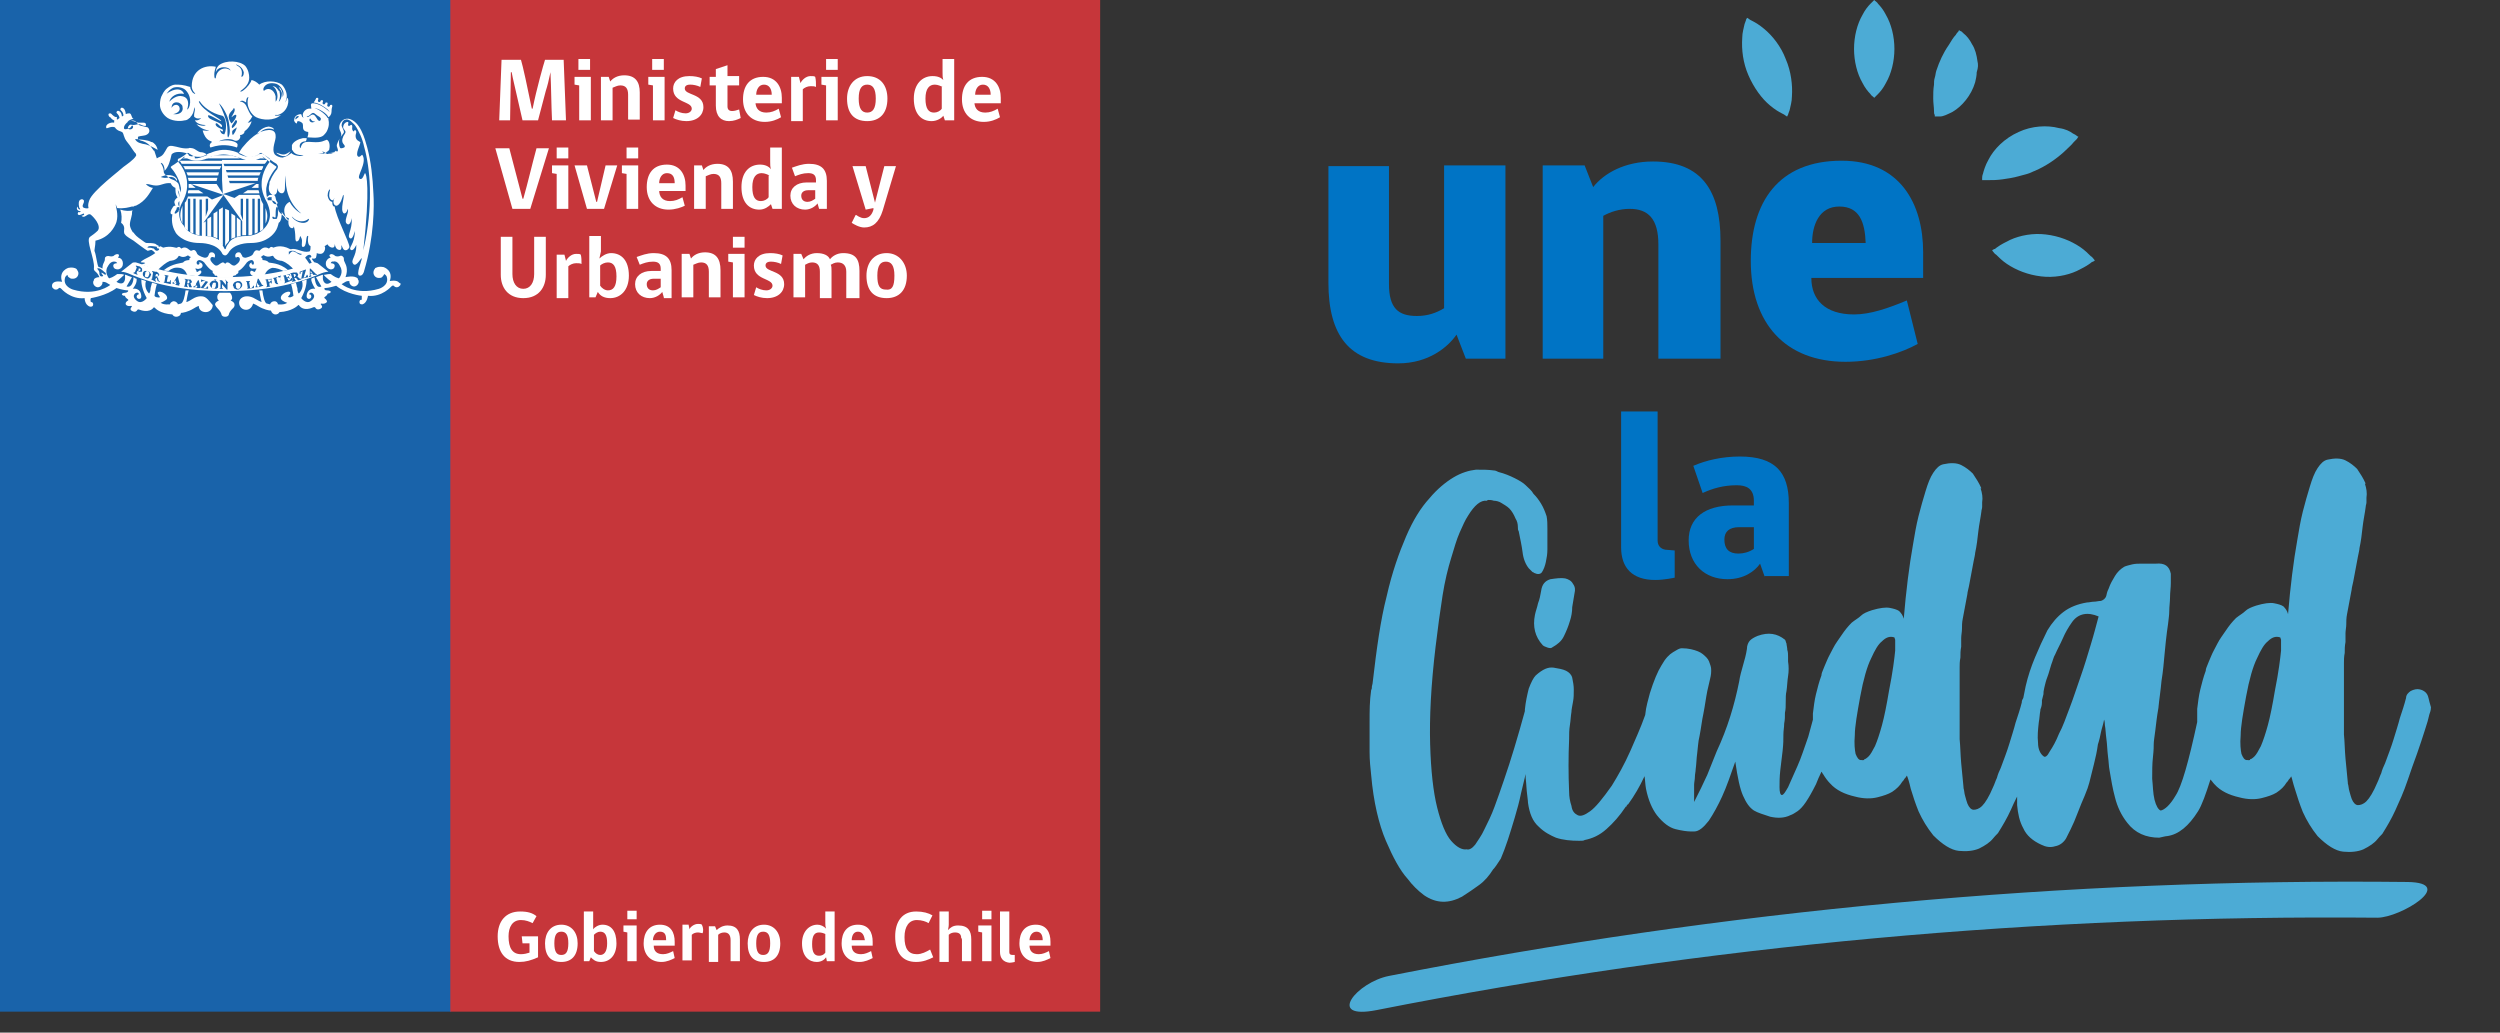 <?xml version="1.0" encoding="utf-8"?>
<!-- Generator: Adobe Illustrator 23.0.3, SVG Export Plug-In . SVG Version: 6.00 Build 0)  -->
<svg version="1.1" id="Capa_1" xmlns="http://www.w3.org/2000/svg" xmlns:xlink="http://www.w3.org/1999/xlink" x="0px" y="0px"
	 viewBox="0 0 322 133" style="enable-background:new 0 0 322 133;" xml:space="preserve">
<rect x="0" y="0" width="322" height="133" fill="#333333" stroke="none"/>
<style type="text/css">
	.st0{fill:#1963AA;}
	.st1{fill:#C6363A;}
	.st2{fill:#FFFFFF;}
	.st3{fill:#0074C5;}
	.st4{fill:#4CABD5;}
</style>
<g>
	<rect x="0" y="-0.1" class="st0" width="58.1" height="130.4"/>
	<rect x="58" y="-0.1" class="st1" width="83.7" height="130.4"/>
	<g>
		<path class="st2" d="M34.2,26.8v2C34.6,28,34.4,27.3,34.2,26.8"/>
		<path class="st2" d="M38.5,15c-0.1,0.2-0.3,0.2-0.4,0.4C37.9,15.2,38.3,14.8,38.5,15 M39.8,14.9c0.2-0.1,0.4-0.5,0.7-0.3
			c0.1,0.1,0.3,0.2,0.4,0.3c0.2,0.1,0.3,0.2,0.4,0.3c0.1,0.2-0.1,0.6-0.4,0.2c-0.2-0.3-0.4-0.8-0.8-0.6c-0.3,0.2-0.5,0.4-0.6,0.2
			C39.5,15,39.7,15,39.8,14.9 M39.9,15.3c0.1-0.2,0.2,0.5,0.7,0.3C40.2,16,39.7,15.6,39.9,15.3 M38.2,15.9c0.1,0,0-0.3,0.2-0.3
			c0.2,0,0.6,0.2,0.6,0.4c0.1,0.3-0.2,0.9,0.7,1c0,0,0,0.1,0,0.3h0c0,0.1-0.1,0.3-0.1,0.4c0.1,0,0.1,0,0.2,0c1.1,0.1,1.7,0,2-0.4
			c0,0,0.2-0.2,0.3-0.4c0.3-0.6,0.3-1.1,0.2-1.5h0c0,0,0-0.1,0-0.1c0-0.1,0-0.1-0.1-0.1c-0.2-0.4-0.9-1-1.7-1.3c0,0-0.1,0-0.2,0
			c0,0,0,0,0,0s0,0,0,0h0h0c0,0,0.2,0,0.2,0c0.6,0.1,1.6,0.7,1.8,1.2c0.2-0.1,0.4-0.4,0.4-0.7c0-0.1,0-0.4,0.1-0.7
			c0-0.1,0-0.2-0.1-0.2c-0.1,0-0.2,0-0.2,0.1c-0.1,0.3-0.5,0.1-0.3-0.2c0-0.1,0-0.2-0.1-0.2c-0.1,0-0.2,0-0.2,0.1
			c-0.1,0.3-0.5,0.1-0.3-0.2c0-0.1,0-0.2-0.1-0.2c-0.1,0-0.2,0-0.2,0.1c-0.1,0.3-0.5,0.1-0.3-0.2c0-0.1,0-0.2-0.1-0.2
			c-0.1,0-0.2,0-0.2,0.1c-0.1,0.2-0.2,0.4-0.3,0.5c0.7,0.1,1.3,0.5,1.8,0.9c0,0,0.2,0.2,0.2,0.2l0,0l0,0c0,0,0,0.1,0,0.1
			c0,0,0,0,0,0c-0.1-0.1-0.1-0.2-0.2-0.2c-0.7-0.6-1.4-0.9-1.9-0.9c-0.4,0-0.2,0.4-0.2,0.7c-0.6-0.1-1,0.3-1.1,0.7
			c0,0.2,0,0.3,0.1,0.5l0,0c0,0-0.1-0.1-0.2-0.2c0-0.1-0.1-0.2-0.1-0.3c-0.5,0-0.9,0.3-0.9,0.7C37.8,15.6,38.1,15.9,38.2,15.9"/>
		<path class="st2" d="M51.4,36.4c-0.3-0.4-1.2-0.2-1.2-0.2c0.5-1.4-0.8-1.8-0.8-1.8c-0.5-0.1-0.8,0-1,0.1l0,0l0,0
			c0,0-0.1,0-0.1,0.1c-0.1,0.1-0.2,0.3-0.2,0.5c0,0.4,0.3,0.7,0.7,0.7c0.1,0,0.3,0,0.4-0.1c0.1-0.1,0.2-0.2,0.3-0.4
			c0.2,0.1,0.3,0.3,0.3,0.3c0.4,1.2-1,1.6-1,1.6c-3,0.9-4.8-0.6-4.8-0.6l0.5-0.3c0.2-0.1,0.3-0.1,0.5-0.1c0,0,0,0.1,0,0.1
			c0,0.3,0.3,0.6,0.6,0.6c0.3,0,0.6-0.3,0.6-0.6c0-0.1,0-0.2-0.1-0.3l0,0c0,0,0-0.1,0-0.1c-0.4-0.5-1.6-0.2-1.6-0.2
			c0.4-1,0-1.7,0-1.7c-0.2-0.4-0.2-0.5-0.2-0.5c0-0.4-0.1-0.4-0.1-0.4c-0.2-0.3-0.5-0.1-0.5-0.1c-0.5,0.1-0.6-0.1-0.6-0.1
			c-0.4-0.3-0.6-0.1-0.6-0.1c-0.2,0.1,0.1,0.4,0.1,0.4c-0.4,0-0.6,0.5-0.6,0.5c-0.2,0.9,0.6,1,0.6,1c0.5,0,0.5-0.4,0.5-0.4
			c0.1-0.4-0.5-0.4-0.5-0.4c0.1-0.3,0.3-0.2,0.3-0.2c0.6-0.2,0.9,0.6,0.9,0.6c0.5,0.8-0.1,1.5-0.1,1.5c-0.1,0.1-0.2,0-0.2,0
			c-0.4-0.1-0.9-0.5-0.9-0.5c0,0,0,0,0,0h-0.2c-0.2,0-0.5,0.1-0.7,0.1c0.2,0.3,1,0.9,1,0.9c-0.6,0.5-0.9,0.1-0.9,0.1
			c-0.3-0.3-0.2-0.8-0.2-1c0,0,0,0-0.1,0c-0.3,0.1-0.5,0.2-0.8,0.3c0.3,0.5,0.7,1.2,0.7,1.2c-0.7,0.3-0.8-0.7-0.9-1.2
			c-0.1,0.1-0.3,0.1-0.4,0.2c0,0.1,0,0.2,0,0.2c0.1,0.5,0.5,1.1,0.5,1.1c-0.5-0.1-0.8,0.2-0.8,0.2c-0.3,0.3-0.3,0.6-0.3,0.8
			c0,0.2,0.2,0.3,0.3,0.3c0.2,0,0.3-0.2,0.3-0.3c0-0.2-0.1-0.3-0.3-0.3c0.2-0.4,0.5-0.1,0.5-0.1c0.5,0.5-0.3,1-0.3,1
			c-0.6,0.4-1.2-0.4-1.2-0.4c0.6-1.1,0.7-1.9,0.7-2.4c-0.2,0.1-0.4,0.1-0.6,0.2c0.3,1-0.4,1.6-0.4,1.6c-0.2-0.1-0.2-0.7-0.2-0.7
			c-0.1-0.2-0.1-0.5-0.2-0.7c-0.2,0.1-0.4,0.1-0.6,0.2c0.2,0.6,0.3,1.5,0.3,1.5c-0.1,0.1-0.4,0.2-0.4,0.2c-0.5,0-0.2-0.2-0.2-0.2
			c0.2-0.2,0.2-0.4,0.2-0.4c-0.1-0.3-0.7,0-0.7,0c-0.7,0.4-0.5,0.8-0.5,0.8c0.1,0.3,0.8,0.5,0.8,0.5c-0.4,0.3-1.1,0.2-1.2,0.2
			c0-0.2-0.2-0.4-0.4-0.4c0,0,0,0,0,0c-0.3,0-0.4,0.1-0.5,0.2c0,0-0.1,0.1-0.1,0.2l-0.4-0.1c-0.3,0-0.5-0.9-0.6-1.7
			c-0.1,0-0.2,0-0.4,0c0.1,0.8,0.3,1.5,0.3,1.5c-0.1,0-0.8-0.4-0.8-0.4c-0.8-0.5-1.4-0.3-1.4-0.3c-0.4,0.1-0.7,0.4-0.7,0.8
			c0,0.5,0.4,0.9,0.9,0.9c0.5,0,0.8-0.4,0.9-0.8c0.3,0.1,0.6,0.3,0.6,0.3c0.8,0.5,1.5,0.6,1.7,0.6c0.1,0.3,0.3,0.5,0.6,0.5
			c0.2,0,0.4-0.1,0.5-0.3c1.6-0.1,2.3-0.8,2.3-0.8c0.2-0.2,0.2-0.1,0.2-0.1c0.6,0.9,1.8,0.3,1.8,0.3c0.2-0.1,0.3,0,0.3,0
			c0.2,0.4,0.6,0.2,0.6,0.2c0.5-0.2,0.2-0.5,0.2-0.5c-0.2-0.2,0-0.2,0-0.2c0.5,0.1,0.7-0.2,0.7-0.2c0.1-0.2-0.3-0.5-0.3-0.5
			c-0.1-0.1,0.1-0.2,0.1-0.2c0.3-0.2,0.3-0.4,0.3-0.4c0.4,0,0.4-0.2,0.4-0.2c0-0.2-0.5-0.2-0.5-0.2c-0.4,0-0.3-0.3-0.3-0.3
			c0.6,0,1.5-0.3,1.5-0.3c1.3,1.1,3.3,1.3,3.3,1.3c0,0.2,0,0.5,0,0.5c0,0,0,0,0,0c-0.2,0-0.3,0.1-0.3,0.3c0,0.2,0.1,0.3,0.3,0.3
			c0,0,0.1,0,0.1,0c0.6-0.2,0.7-1.1,0.7-1.1c1.8,0.2,3-1.2,3-1.2c0.2-0.2,0.3-0.1,0.3-0.1l0,0c0.1,0.1,0.2,0.2,0.4,0.2
			c0.2,0,0.3-0.1,0.4-0.2c0.1-0.1,0.1-0.2,0.1-0.3v0v0C51.5,36.5,51.4,36.4,51.4,36.4"/>
		<path class="st2" d="M29.7,38.7c0.2-0.1,0.2-0.3,0.2-0.3c0-0.5-0.3-0.7-0.3-0.7c-0.2,0-0.4,0-0.7,0h0c-0.2,0-0.4,0-0.6,0
			c0,0-0.4,0.2-0.3,0.7c0,0,0,0.2,0.2,0.3c0,0-0.5,0.2-0.5,0.5c0,0,0,0.2,0.4,0.6c0,0,0.3,0.3,0.4,0.6c0,0,0,0.4,0.5,0.4
			c0.5,0,0.5-0.4,0.5-0.4c0.1-0.3,0.4-0.6,0.4-0.6c0.4-0.3,0.3-0.6,0.3-0.6C30.2,38.9,29.7,38.7,29.7,38.7"/>
	</g>
	<polygon class="st2" points="33.1,36.7 33.3,36.7 33.1,36.4 	"/>
	<polygon class="st2" points="25.1,36.7 25.3,36.8 25.2,36.5 	"/>
	<g>
		<path class="st2" d="M24.2,36.1C24.2,36.1,24.2,36.1,24.2,36.1l-0.1,0.4c0.1,0,0.1,0,0.2,0c0,0,0,0,0.1-0.1c0,0,0-0.1,0-0.1
			c0-0.1,0-0.1,0-0.1C24.3,36.1,24.3,36.1,24.2,36.1"/>
		<path class="st2" d="M27.6,36.4c-0.1,0-0.1,0-0.2,0.1c0,0.1-0.1,0.2-0.1,0.3c0,0.2,0,0.3,0,0.3c0,0.1,0.1,0.1,0.2,0.1
			c0.1,0,0.1,0,0.2-0.1c0-0.1,0.1-0.2,0.1-0.3c0-0.1,0-0.2,0-0.3C27.8,36.4,27.7,36.4,27.6,36.4"/>
		<path class="st2" d="M30.6,36.4c-0.1,0-0.1,0-0.2,0.1c0,0.1-0.1,0.2,0,0.3c0,0.2,0,0.3,0.1,0.3c0,0.1,0.1,0.1,0.2,0.1
			c0.1,0,0.1,0,0.2-0.1c0-0.1,0.1-0.2,0.1-0.3c0-0.1,0-0.2-0.1-0.3C30.7,36.4,30.7,36.4,30.6,36.4"/>
	</g>
	<polygon class="st2" points="22.4,36.3 22.7,36.4 22.6,36.1 	"/>
	<g>
		<path class="st2" d="M17.9,34.5l-0.1,0.4l0,0c0.1,0,0.1,0,0.2,0c0,0,0.1-0.1,0.1-0.1c0-0.1,0-0.1,0-0.1c0,0,0-0.1-0.1-0.1
			C18,34.6,17.9,34.6,17.9,34.5"/>
		<path class="st2" d="M18.8,35c-0.1,0.1-0.1,0.1-0.1,0.3c0,0.1-0.1,0.3,0,0.3c0,0.1,0.1,0.1,0.1,0.1c0.1,0,0.1,0,0.2,0
			c0.1,0,0.1-0.1,0.2-0.3c0-0.1,0.1-0.2,0-0.3c0-0.1-0.1-0.1-0.1-0.2C19,34.9,18.9,34.9,18.8,35"/>
		<path class="st2" d="M20.1,35.3L20.1,35.3L20,35.6c0.1,0,0.1,0,0.2,0c0,0,0.1,0,0.1,0c0,0,0-0.1,0.1-0.1c0-0.1,0-0.1,0-0.1
			C20.3,35.3,20.2,35.3,20.1,35.3"/>
		<path class="st2" d="M38,35.3c0,0-0.1,0-0.2,0c0,0,0,0,0,0l0.1,0.4c0.1,0,0.1,0,0.1-0.1c0,0,0,0,0.1-0.1c0,0,0-0.1,0-0.1
			C38,35.3,38,35.3,38,35.3"/>
	</g>
	<polygon class="st2" points="40,35.2 40.2,35.1 40,34.9 	"/>
	<g>
		<path class="st2" d="M40.3,35.4L40.3,35.4C40.3,35.3,40.3,35.3,40.3,35.4c0-0.1,0-0.1,0-0.1c0,0,0,0,0,0l0,0l-0.1-0.1L40,35.3
			l0,0.1c0,0,0,0.1,0,0.1c0,0,0,0,0,0c0,0,0,0,0.1,0l0,0.1l-0.3,0.1l0-0.1c0.1,0,0.1-0.1,0.1-0.2l0-0.8l0.1,0l0.6,0.6
			c0.1,0.1,0.1,0.1,0.1,0.1c0,0,0.1,0,0.1,0l0,0.1L40.3,35.4z M38.8,35.9L38.8,35.9l0.2-1L38.9,35c-0.1,0-0.2,0.1-0.2,0.1
			c0,0,0,0.1,0,0.2l-0.1,0L38.6,35l0.8-0.3l0,0.1l-0.3,1l0.2-0.1c0.1,0,0.1,0,0.1-0.1c0,0,0-0.1,0.1-0.1c0,0,0-0.1,0-0.1l0.1,0
			l0.1,0.3L38.8,35.9z M38.4,36.1c0,0-0.1-0.1-0.2-0.2c0-0.1-0.1-0.1-0.1-0.1c0,0,0,0-0.1,0c0,0,0,0-0.1,0L38,36c0,0,0,0.1,0,0.1
			c0,0,0.1,0,0.1,0l0,0l0,0.1l-0.5,0.1l0-0.1l0,0c0.1,0,0.1,0,0.1-0.1c0,0,0-0.1,0-0.1l-0.2-0.6c0,0,0-0.1,0-0.1c0,0-0.1,0-0.1,0
			l0,0l0-0.1l0.4-0.1l0.1,0c0.1,0,0.1,0,0.2,0c0,0,0.1,0,0.1,0c0,0,0.1,0,0.1,0.1c0,0,0.1,0.1,0.1,0.1c0,0.1,0,0.2-0.1,0.3
			c0,0,0.1,0.1,0.2,0.2c0.1,0.1,0.1,0.1,0.2,0.1c0,0,0.1,0,0.1,0l0,0.1L38.4,36.1z M36.6,36.5L36.6,36.5L36.6,36.5
			c0-0.1,0.1-0.1,0.1-0.1c0,0,0-0.1,0-0.1l-0.1-0.6c0,0,0-0.1,0-0.1c0,0-0.1,0-0.1,0l0,0l0-0.1l0.8-0.2l0.1,0.2l-0.1,0
			c0,0-0.1-0.1-0.1-0.1c0,0,0,0-0.1,0c0,0,0,0-0.1,0l-0.2,0l0.1,0.3l0.1,0c0,0,0.1,0,0.1,0c0,0,0-0.1,0-0.1l0.1,0l0.1,0.3l-0.1,0
			l0,0c0,0,0-0.1,0-0.1c0,0-0.1,0-0.1,0l-0.1,0l0.1,0.2c0,0,0,0.1,0,0.1c0,0,0,0,0.1,0c0,0,0.1,0,0.1,0c0.1,0,0.1,0,0.1-0.1
			c0,0,0-0.1,0.1-0.1c0,0,0-0.1,0-0.1l0.1,0l0.1,0.3L36.6,36.5z M36.1,35.8l0.1,0.3c0,0.1,0,0.1,0,0.2c0,0,0,0.1,0,0.1
			c0,0-0.1,0.1-0.1,0.1c-0.1,0-0.1,0.1-0.2,0.1c-0.1,0-0.1,0-0.2,0c-0.1,0-0.1,0-0.2-0.1c0,0-0.1-0.1-0.1-0.1c0,0,0-0.1,0-0.1
			L35.3,36c0,0,0-0.1,0-0.1c0,0-0.1,0-0.1,0l0-0.1l0.5-0.1l0,0.1l0,0c0,0-0.1,0-0.1,0c0,0,0,0.1,0,0.1l0.1,0.4c0,0.1,0,0.1,0.1,0.2
			c0,0,0,0.1,0.1,0.1c0,0,0.1,0,0.1,0c0.1,0,0.1,0,0.1-0.1c0,0,0.1-0.1,0.1-0.1c0,0,0-0.1,0-0.2L36.1,35.8c-0.1-0.1-0.2-0.1-0.3-0.1
			l0-0.1l0.4-0.1l0,0.1c0,0,0,0-0.1,0C36.1,35.7,36.1,35.7,36.1,35.8C36.1,35.8,36.1,35.8,36.1,35.8 M35,36.1c0,0,0-0.1-0.1-0.1
			c0,0,0,0-0.1,0c0,0-0.1,0-0.1,0l-0.2,0l0.1,0.3l0.1,0c0,0,0.1,0,0.1,0c0,0,0-0.1,0-0.1L35,36.1l0,0.4l-0.1,0c0-0.1,0-0.1,0-0.1
			c0,0,0,0-0.1,0l-0.1,0l0,0.3c0,0,0,0.1,0,0.1c0,0,0.1,0,0.1,0l0,0l0,0.1l-0.5,0.1l0-0.1l0,0c0,0,0.1,0,0.1,0c0,0,0-0.1,0-0.1
			l-0.1-0.6c0,0,0-0.1,0-0.1c0,0-0.1,0-0.1,0l0,0l0-0.1l0.8-0.1L35,36.1L35,36.1z M33.3,37L33.3,37c0-0.1,0.1-0.1,0.1-0.1
			c0,0,0,0,0,0c0,0,0,0,0-0.1l0,0l0-0.1l-0.3,0l0,0c0,0,0,0.1,0,0.1c0,0,0,0.1,0,0.1c0,0,0,0,0.1,0l0,0.1l-0.3,0l0-0.1
			c0.1,0,0.1-0.1,0.1-0.2l0.2-0.8l0.1,0l0.4,0.7c0,0.1,0.1,0.1,0.1,0.1c0,0,0.1,0,0.1,0l0,0.1L33.3,37z M31.8,37.2L31.8,37.2
			L31.8,37.2c0.1-0.1,0.1-0.1,0.1-0.1c0,0,0-0.1,0-0.1l-0.1-0.6c0,0,0-0.1,0-0.1c0,0-0.1,0-0.1,0l0,0l0-0.1l0.5,0l0,0.1h0
			c-0.1,0-0.1,0-0.1,0c0,0,0,0.1,0,0.1l0.1,0.6c0,0,0,0.1,0,0.1c0,0,0,0,0,0c0,0,0.1,0,0.1,0c0.1,0,0.1,0,0.2-0.1
			c0,0,0.1-0.1,0.1-0.2l0.1,0l0,0.3L31.8,37.2z M31,37.1c-0.1,0.1-0.2,0.2-0.4,0.2c-0.1,0-0.2,0-0.3-0.1c-0.1,0-0.2-0.1-0.2-0.2
			c0-0.1-0.1-0.2-0.1-0.2c0-0.1,0-0.2,0.1-0.3c0-0.1,0.1-0.1,0.2-0.2c0.1,0,0.2-0.1,0.3-0.1c0.2,0,0.3,0,0.4,0.1
			c0.1,0.1,0.2,0.2,0.2,0.4C31.2,36.9,31.1,37,31,37.1 M29.4,36.4C29.4,36.4,29.4,36.4,29.4,36.4c-0.1,0-0.1,0.1-0.1,0.1
			c0,0,0,0.1,0,0.1l0,0.7h-0.1l-0.6-0.7V37c0,0.1,0,0.1,0,0.1c0,0,0.1,0,0.1,0v0.1h-0.4v-0.1c0,0,0.1,0,0.1,0c0,0,0,0,0-0.1
			c0,0,0-0.1,0-0.1l0-0.5c0-0.1,0-0.2-0.1-0.2v-0.1l0.3,0l0.5,0.6l0-0.4c0-0.1,0-0.2-0.1-0.2v-0.1L29.4,36.4L29.4,36.4z M28,37.1
			c-0.1,0.1-0.2,0.1-0.4,0.1c-0.1,0-0.2,0-0.3-0.1c-0.1-0.1-0.1-0.1-0.2-0.2c0-0.1-0.1-0.2-0.1-0.2c0-0.1,0-0.2,0.1-0.3
			c0.1-0.1,0.1-0.1,0.2-0.2c0.1,0,0.2-0.1,0.3-0.1c0.2,0,0.3,0.1,0.4,0.2c0.1,0.1,0.1,0.2,0.1,0.4C28.1,36.9,28.1,37.1,28,37.1
			 M26.8,36.3l-0.6,0.8l0.2,0c0.1,0,0.1,0,0.1,0c0,0,0.1,0,0.1-0.1c0,0,0.1-0.1,0.1-0.1l0.1,0l0,0.3l-0.9-0.1l0-0.1l0.6-0.8l-0.2,0
			c-0.1,0-0.2,0-0.2,0c0,0-0.1,0.1-0.1,0.1l-0.1,0l0-0.3L26.8,36.3L26.8,36.3z M25.8,37.1l-0.5,0l0-0.1c0,0,0.1,0,0.1,0c0,0,0,0,0,0
			c0,0,0,0,0-0.1l0,0l0-0.1l-0.3,0l0,0c0,0,0,0.1,0,0.1c0,0,0,0,0,0c0,0,0.1,0,0.1,0l0,0.1l-0.3,0l0-0.1c0.1,0,0.1,0,0.2-0.1
			l0.4-0.7l0.1,0l0.2,0.8c0,0.1,0,0.1,0.1,0.1C25.7,37.1,25.8,37.1,25.8,37.1L25.8,37.1z M24.7,37l-0.3,0c0,0-0.1-0.1-0.1-0.3
			c0-0.1,0-0.1-0.1-0.1c0,0,0,0,0,0c0,0,0,0-0.1,0l0,0.2c0,0,0,0.1,0,0.1c0,0,0,0,0.1,0h0l0,0.1l-0.5-0.1l0-0.1l0,0
			c0.1,0,0.1,0,0.1,0c0,0,0,0,0-0.1l0.1-0.6c0,0,0-0.1,0-0.1c0,0,0,0-0.1,0h0l0-0.1l0.4,0.1l0.1,0c0.1,0,0.2,0,0.2,0
			c0,0,0.1,0,0.1,0.1c0,0,0.1,0.1,0.1,0.1c0,0,0,0.1,0,0.1c0,0.1-0.1,0.2-0.2,0.2c0,0,0.1,0.1,0.1,0.2c0,0.1,0.1,0.2,0.1,0.2
			C24.7,36.9,24.7,37,24.7,37L24.7,37z M23.1,36.8l-0.5-0.1l0-0.1c0,0,0.1,0,0.1,0c0,0,0,0,0,0c0,0,0,0,0-0.1l0,0l0-0.1l-0.3-0.1
			l0,0c0,0,0,0.1,0,0.1c0,0,0,0,0,0.1c0,0,0,0,0.1,0l0,0.1l-0.3-0.1l0-0.1c0.1,0,0.1,0,0.2-0.1l0.4-0.7l0.1,0l0.2,0.8
			c0,0.1,0,0.1,0.1,0.1C23,36.7,23.1,36.7,23.1,36.8L23.1,36.8z M22,36.6l-0.9-0.2l0-0.1h0c0,0,0.1,0,0.1,0c0,0,0,0,0-0.1l0.1-0.6
			c0,0,0-0.1,0-0.1c0,0,0,0-0.1,0l0,0l0-0.1l0.5,0.1l0,0.1l0,0c0,0-0.1,0-0.1,0c0,0,0,0,0,0.1l-0.1,0.5c0,0,0,0.1,0,0.1c0,0,0,0,0,0
			c0,0,0.1,0,0.1,0c0.1,0,0.1,0,0.2,0c0.1,0,0.1-0.1,0.1-0.2l0.1,0L22,36.6z M20.4,36c0,0.1,0.1,0.2,0.1,0.2c0,0,0,0,0.1,0l0,0.1
			l-0.3-0.1c0,0,0-0.1-0.1-0.3c0-0.1,0-0.1,0-0.1c0,0,0,0,0,0c0,0,0,0-0.1,0l-0.1,0.2c0,0,0,0.1,0,0.1c0,0,0,0,0.1,0.1l0,0l0,0.1
			L19.5,36l0-0.1l0,0c0,0,0.1,0,0.1,0c0,0,0,0,0-0.1l0.1-0.6c0,0,0-0.1,0-0.1c0,0,0,0-0.1-0.1l0,0l0-0.1l0.4,0.1l0.1,0
			c0.1,0,0.1,0,0.2,0.1c0,0,0.1,0,0.1,0.1c0,0,0.1,0.1,0.1,0.1c0,0,0,0.1,0,0.1c0,0.1-0.1,0.2-0.3,0.2C20.3,35.8,20.4,35.8,20.4,36
			 M19.4,35.5c0,0.1-0.1,0.2-0.2,0.3c-0.1,0.1-0.3,0.1-0.4,0c-0.1,0-0.2-0.1-0.3-0.2c-0.1-0.1-0.1-0.2-0.1-0.2c0-0.1,0-0.2,0-0.2
			c0-0.1,0.1-0.2,0.1-0.2c0.1-0.1,0.2-0.1,0.2-0.1c0.1,0,0.2,0,0.3,0c0.2,0.1,0.3,0.1,0.3,0.3C19.5,35.2,19.5,35.4,19.4,35.5
			 M18.3,34.9c0,0.1-0.1,0.1-0.1,0.1c-0.1,0-0.1,0-0.2,0c-0.1,0-0.1,0-0.2-0.1l-0.1,0l-0.1,0.2c0,0,0,0.1,0,0.1c0,0,0,0,0.1,0.1l0,0
			l0,0.1l-0.5-0.2l0-0.1l0,0c0,0,0.1,0,0.1,0c0,0,0,0,0.1-0.1l0.2-0.5c0,0,0-0.1,0-0.1c0,0,0,0-0.1-0.1l0,0l0-0.1l0.4,0.1
			c0.1,0,0.2,0.1,0.2,0.1c0,0,0.1,0.1,0.1,0.1c0,0,0.1,0.1,0.1,0.1C18.3,34.8,18.3,34.9,18.3,34.9 M27.6,36l0.3,0l-0.3,0.2h-0.1
			L27.6,36z M40.5,33.8c-0.1,0-0.2,0-0.2,0c-0.4,0.1-4.6,1.9-11.4,1.9c-6.8,0-10.9-1.8-11.4-1.9c0,0-0.1,0-0.2,0
			c-0.1,0-0.2,0-0.3,0.1L15.6,35h0c0.4,0,0.9,0.2,0.9,0.2c3.6,1.6,7.8,2.3,12.5,2.3c4.7,0,8.8-0.7,12.4-2.3c0,0,0.5-0.2,0.9-0.2h0
			l-1.4-1.1C40.8,33.9,40.7,33.8,40.5,33.8"/>
		<path class="st2" d="M24,20.1c-0.1,0.1-0.3,0.2-0.5,0.3h1.1C24.4,20.3,24.2,20.2,24,20.1"/>
		<path class="st2" d="M30.9,20.4c-0.2-0.1-0.3-0.2-0.4-0.2c0,0,0,0-0.1,0c-0.2-0.1-0.4-0.1-0.6-0.2h-2.1c-0.2,0-0.4,0.1-0.6,0.2
			c0,0,0,0-0.1,0c-0.1,0-0.3,0.1-0.4,0.2c0,0,0,0-0.1,0L30.9,20.4C30.9,20.4,30.9,20.4,30.9,20.4"/>
		<path class="st2" d="M33.7,20.1C33.7,20.1,33.7,20.1,33.7,20.1L33.7,20.1c-0.1,0.1-0.3,0.2-0.5,0.3h0.9
			C33.9,20.3,33.8,20.2,33.7,20.1"/>
		<path class="st2" d="M23.5,28.8v-2.3C23.3,27,23,27.9,23.5,28.8"/>
		<path class="st2" d="M28.7,20.7h-5.6l0,0c0,0.1,0,0.1,0.1,0.1c0,0,0.1,0.1,0.2,0.3h5.2L28.7,20.7z"/>
		<path class="st2" d="M28.5,21.4h-4.9c0.1,0.1,0.2,0.3,0.2,0.4h4.5L28.5,21.4z"/>
		<path class="st2" d="M28.1,22.6l0.1-0.4H24c0.1,0.1,0.1,0.3,0.2,0.4H28.1z"/>
		<path class="st2" d="M28,22.9h-3.8c0,0.1,0.1,0.3,0.1,0.4h3.6L28,22.9z"/>
		<path class="st2" d="M24.2,24.9h2l-0.6-0.4h-1.3C24.2,24.6,24.2,24.7,24.2,24.9"/>
		<path class="st2" d="M24.3,23.7L24.3,23.7c0,0.1,0,0.2,0,0.5h0.9l-0.6-0.5H24.3z"/>
		<path class="st2" d="M31,25.6h0.3v2.8L31,27.6V25.6z M28.7,25l2.5,3.5v1.8c0.2,0,0.3,0,0.4,0c0,0,0.1,0,0.1,0v-4.7H32v4.7
			c0.2,0,0.3,0,0.5-0.1v-4.6h0.3v4.5c0.2-0.1,0.3-0.1,0.4-0.2v-4.3h0.3v4.2c0.2-0.1,0.3-0.2,0.4-0.3c0,0,0,0,0-0.1v-3.1
			c-0.1-0.2-0.3-0.5-0.3-0.7h0c-0.1-0.2-0.1-0.3-0.2-0.5h-2.6l-0.6,0.4l-1.1-0.4L28.7,25l4.2-1.4h-3.3l-0.1-0.3h3.7
			c0-0.2,0-0.3,0.1-0.4h-3.9l-0.1-0.3h4.1c0.1-0.2,0.1-0.3,0.2-0.4h-4.4l-0.1-0.3h4.6c0.1-0.2,0.2-0.3,0.2-0.5h-5l-0.1-0.3h5.3
			c0.2-0.2,0.3-0.4,0.3-0.4c0,0,0,0,0-0.1h-5.8l0-0.1v0.1v0.4v0.3v0.5v0.3v0.4v0.3v0.4L28.7,25L28.7,25z"/>
		<path class="st2" d="M29.8,30.8c0.1-0.1,0.3-0.2,0.5-0.2v-2.8l-0.5-0.3V30.8z"/>
		<path class="st2" d="M29,31.7c0.1-0.1,0.1-0.2,0.2-0.3l0,0c0.1-0.1,0.2-0.2,0.3-0.4v-3.9L29,26.9V31.7z"/>
		<path class="st2" d="M28.2,31c0.1,0.1,0.3,0.3,0.4,0.5l0,0c0,0,0,0.1,0.1,0.1v-4.9L28.2,27V31z"/>
		<path class="st2" d="M27.5,30.5c0.2,0.1,0.3,0.1,0.5,0.2v-3.5l-0.5,0.3V30.5z"/>
		<path class="st2" d="M30.5,30.5c0.2,0,0.3-0.1,0.5-0.1v-2L30.5,28V30.5z"/>
		<path class="st2" d="M26.7,30.4c0.1,0,0.3,0.1,0.5,0.1v-2.6l-0.5,0.3V30.4z"/>
		<path class="st2" d="M26.5,25.6h0.3V27l-0.3,0.9V25.6z M24.2,29.7v-4.1h0.3v4.3c0.1,0.1,0.3,0.1,0.4,0.2v-4.5h0.3v4.6
			c0.1,0,0.3,0.1,0.5,0.1v-4.6H26v4.7c0.1,0,0.1,0,0.2,0c0,0,0.1,0,0.3,0v-1.9l-0.3,0.2l2.6-3.6l-0.9-1.4h-3.3l4.2,1.4l-1.5,0.6
			l-0.6-0.4h-2.5c0,0.1-0.1,0.3-0.2,0.5c0,0.1-0.1,0.2-0.2,0.3v3.3C23.8,29.4,24,29.6,24.2,29.7"/>
		<path class="st2" d="M31.3,24.9h2.1c0-0.2-0.1-0.3-0.1-0.4h-1.4L31.3,24.9z"/>
		<path class="st2" d="M33.3,23.7h-0.3l-0.6,0.5h0.9c0-0.2,0-0.3,0-0.3C33.3,23.8,33.3,23.7,33.3,23.7"/>
		<path class="st2" d="M22.3,11.3c0.6-0.2,1.3,0,1.6,0.3c1,1,0.5,2.5,0.2,2.5c0.2-0.6,0.3-1.5-0.6-1.7c-0.7-0.2-1.4,0.4-1.7,0.7
			c0.2-0.7,1-1.2,1.9-1c-0.2-0.6-0.9-0.8-1.8-0.3c-0.2,0.1-0.4,0.2-0.5,0.4C21.6,11.8,21.9,11.5,22.3,11.3 M22.3,14.7
			c0.5-0.1,1-0.4,0.8-0.9c0-0.1-0.2-0.3-0.4-0.3c-0.3,0-0.5,0.2-0.6,0.4c0-0.5,0.3-0.8,0.8-0.7c0.2,0,0.6,0.3,0.6,0.5
			C23.7,14.5,23,14.8,22.3,14.7 M25.7,13c0.4,0.7,1.5,1.6,2.9,1.9c0.5,0.1,0.7,1.6,0.3,2.4c-0.4,0-0.5-0.3-0.6-0.6
			c0.2,0.2,0.5,0.4,0.4,0c-0.2-0.1-1.1-0.4-0.9-0.8c0.2-0.2,0.7,0.7,0.8,0.4c0.1-0.6-1.9-0.8-1.8-1.4c0-0.3,1.5,0.7,1.7,0.7
			c0-0.3-2.3-1.2-2.9-2.5C25.7,13.1,25.7,13,25.7,13C25.7,13,25.7,13,25.7,13 M29.5,15.9c0.1,0.6,0.2,1.3-0.1,1.8
			c-0.1,0-0.1-0.3-0.1-0.4c0-0.6,0-1.3-0.2-1.8c-0.1-0.3-0.3-1.1-0.9-2.2C28.6,13.6,29.4,14.9,29.5,15.9 M30.1,13.9
			c0.4,0.2-0.2,1-0.3,1.2c0.1,0,0.4-0.4,0.6-0.3c0.2,0.2-0.4,1-0.6,1.1C28.9,14.6,30.1,14.3,30.1,13.9 M31.4,9.3
			c0,0.5-0.2,0.6-0.3,0.6c0,0,0,0,0-0.1c0.1-0.3,0.1-0.8-0.2-1.1c-0.2-0.2-0.5-0.3-0.5-0.4C30.4,8.3,31.2,8.5,31.4,9.3 M29.9,16.5
			c-0.2-0.3,0.3-0.7,0.4-1C30.9,15.4,30.2,16.4,29.9,16.5 M30,17.4c-0.1-0.1-0.1-0.3-0.1-0.4c0-0.3,0.4-0.4,0.6-0.6
			C30.5,16.3,30.5,16.8,30,17.4 M35.6,10.8c0.3,0.1,0.6,0.4,0.8,0.8c0.2,0.4,0.1,0.7,0,0.9l0,0c0,0,0,0,0,0c0-0.2,0-0.6-0.1-0.8
			c-0.1-0.2-0.2-0.4-0.4-0.5c0.1,0.2,0.2,0.4,0.3,0.5c0.1,0.2,0.1,0.3,0.1,0.4c0,0.4-0.2,0.9-0.4,1c0,0,0,0,0,0l0,0
			c0.2-0.5,0.2-0.9,0.1-1.3c0,0,0-0.1-0.1-0.1c-0.2-0.3-0.4-0.6-0.8-0.6c0.2,0.1,0.4,0.3,0.5,0.6c0.2,0.5,0.2,1.1-0.1,1.4l0,0
			c0,0,0,0,0,0c0-0.1,0-0.2,0-0.2c0-0.2,0-0.3,0-0.5c-0.2-0.9-1-1.2-1.5-0.7C33.7,11.5,34.2,10.4,35.6,10.8 M21.6,15.2
			c0.8,0.5,1.9,0.4,2.2,0.3c0.2,0,0.4-0.1,0.6-0.3c0,0,0.1,0,0.1-0.1c0,0,0,0,0,0c0.3-0.3,0.5-0.7,0.5-1.3c0,0,0,0,0,0
			c0,0,0.1,0.2,0.1,0.3c0,0.2-0.1,0.5-0.1,0.7c0,0,0,0.1,0,0.1c0,0.1,0,0.2,0.1,0.2c0.2,0.2,0.5,0.2,0.8,0.1c0,0,0,0,0,0
			c0,0-0.2,0.3-0.6,0.3c-0.1,0-0.2,0-0.2,0c0.2,0.4,0.8,0.6,1.4,0.6c0,0,0,0,0,0c0,0-0.1,0.1-0.3,0.1c-0.3,0-0.6-0.1-0.9-0.2
			c0.3,0.3,0.8,0.7,1.6,0.8c0,0.1-0.6,0-0.8,0c0.4,1.5,1.2,1.3,1.2,1.5c-0.2,0.1-0.4,0.4-0.2,0.7c0.9-0.3,1.5-0.3,1.7-0.3
			c0.2,0,0.9,0,1.7,0.3c0.1-0.1,0.1-0.3,0.1-0.4c-0.1-0.4-1.3-0.7-2.4-0.4c-0.1,0-0.1,0-0.1,0.1l0,0c0,0,0,0,0,0v0
			c0,0,0.1-0.1,0.1-0.1c0.5-0.3,1.5-0.4,2-0.1h0c0.5,0.2,0.9-0.4,0.7-0.7c0.3,0,0.6-0.2,0.6-0.5c-0.1,0-0.1,0.1-0.2,0.1v0
			C31.4,17,31.3,17,31.3,17v0h0h0l0,0c0.1,0,0.1,0,0.2-0.1c0.6-0.4,0.9-1.1,0.9-1.3c-0.1,0.1-0.3,0.2-0.4,0.2c-0.1,0-0.2,0-0.2,0
			c0,0,0,0,0,0c0.1,0,0.2,0,0.2-0.1c0.2-0.2,0.4-0.5,0.5-0.7c-0.4-0.4-0.5-0.8-0.8-1.4c-0.1-0.2-0.3-0.4-0.6-0.5c0,0-0.1,0-0.1,0
			c0,0-0.1,0-0.1,0c0,0,0,0,0,0c0.3-0.3,0.6,0,0.8,0.1c0-0.6,0.2-0.7,0.3-0.7c0,0,0,0,0,0c-0.4,1.2,0.4,2.3,1,2.6
			c0.8,0.4,2.3,0.5,3.2-0.3c-0.2,0.1-0.4,0.1-0.5,0.1c-0.2,0-0.3,0-0.3-0.1c0,0,0,0,0,0c0.1,0,0.3,0,0.4,0c1.4-0.4,1.5-2.1,1.2-2.2
			c0,0,0,0,0,0c0,0.1-0.1,0.2-0.1,0.3c-0.1,0.2-0.2,0.3-0.2,0.3c0,0,0,0,0,0c0.3-0.5,0.3-1,0.1-1.5c-0.1-0.3-0.3-0.6-0.5-0.8
			c-0.7-0.5-2.1-0.6-2.9,0c-0.3-0.3-0.6-0.5-1-0.6c-0.1,0.4-0.6,1-1,1.3c-0.1,0.1-0.3,0.2-0.4,0.2c0,0-0.1,0,0-0.1
			c0.7-0.5,1.1-1,1.1-1.7v0c0-0.4-0.1-1-0.5-1.5c-0.7-0.7-2.5-0.8-3.4-0.1c-0.2,0.2-0.4,0.5-0.4,0.9c0.1-0.3,0.3-0.5,0.7-0.6
			c0.4-0.1,1.1,0,1.2,0.4c-0.6-0.6-1.8-0.2-1.9,0.9v0c0,0.1-0.1,0.1-0.1,0.1h0c0,0-0.1,0-0.1-0.5c0-0.3,0.1-0.7,0.2-1
			c-1.4-0.3-3.1,0.4-3.1,2.5c0,0.3,0.1,0.6,0.4,0.9c0.1,0.1,0,0.1,0,0.1c0,0-0.2-0.1-0.3-0.2c-0.1-0.2-0.3-0.4-0.3-0.7
			c-0.9-0.3-1.4-0.3-1.9-0.3c-0.5,0-1.2,0.5-1.4,0.8c-0.1,0.1-0.2,0.3-0.3,0.5c-0.2,0.3-0.3,0.8-0.3,1.3
			C20.6,14.1,21,14.8,21.6,15.2"/>
		<path class="st2" d="M13.4,35.3C13.4,35.3,13.4,35.3,13.4,35.3c-0.1-0.1-0.2-0.1-0.3-0.2c-0.1,0.1,0.1,0.3,0.2,0.4
			c0,0-0.1,0.1-0.1,0.1l0,0c-0.1,0-0.1,0-0.2,0h0l0,0c-0.2-0.1-0.2-0.3-0.2-0.5c0-0.1-0.1-0.3-0.3-0.5c0.3-0.2,0.8,0.3,0.9,0.4v0h0
			v0c0.1,0.1,0.2,0.1,0.2,0.2c0,0,0,0,0.1,0.1C13.6,35.4,13.5,35.4,13.4,35.3 M17.4,17.9c0.8,0.1,1.6,0.1,2.1,0.4c0,0,0,0,0.1,0
			c0.2,0.1,0.6,0.4,0.7,1c-0.7-0.4-0.9-0.5-1.5-0.7C18.2,18.5,17.6,18.4,17.4,17.9 M16.4,16.5c0.5,0.2,0.5-0.5,0.7-0.3
			C17.3,16.5,16.8,16.9,16.4,16.5 M16,16.6c-0.2-0.4,0.5-1,0.7-1c0.4-0.1,0.7,0.1,1.1,0.2c0.2,0,0.5,0,0.7,0c0.4,0,0.3,0.4,0.3,0.4
			c-0.4,0.1-0.6-0.2-0.9-0.2c-0.2,0-0.5,0.1-0.7,0.1c-0.2,0-0.4-0.1-0.5,0c0,0-0.3,0.2-0.2,0.5C16.3,16.6,16.1,16.7,16,16.6
			 M22.8,23.3c-0.1,0-0.2-0.6-1-0.5c-0.4,0.2-0.8,0.1-1.1,0C21.9,22.2,22.9,22.8,22.8,23.3 M22.9,24.5c0.1,0.1,0.2,0.3,0.2,0.7
			c0,0,0,0.1,0,0.1c0,0,0,0.1,0,0.1c0,0,0,0.1,0,0.1c0,0,0,0.1,0,0.1v0.1c0,0,0,0.1,0,0.1c0,0,0,0.1,0,0.1c0,0,0,0.1,0,0.1
			c0,0,0,0,0,0.1c0,0,0,0.1,0,0.1c0,0,0,0.1,0,0.1c0,0,0,0.1,0,0.1c0,0,0,0,0,0.1c0,0,0,0.1,0,0.1c0,0,0,0.1,0,0.1c0,0,0,0,0,0.1
			c0,0,0,0,0,0.1c0,0,0,0,0,0.1c0,0,0,0.1-0.1,0.1c0,0,0,0,0,0c0,0,0,0,0,0.1c0,0,0,0,0,0c0,0,0,0.1-0.1,0.1l0,0c0,0,0,0-0.1,0.1
			c0,0,0,0,0,0c0,0-0.1,0-0.1,0.1l0,0c0,0-0.1,0-0.1,0c0,0,0,0,0,0c0,0-0.1,0-0.1,0c0,0,0-0.1,0-0.1c0-0.1,0.1-0.2,0.2-0.4
			c0.1-0.1,0-0.2,0.1-0.3c0.1,0,0.2,0,0.3-0.1c-0.2-0.2-0.2-0.5,0-0.7C23.2,25.4,22.9,24.6,22.9,24.5 M23.4,26.2
			c0.8-1.4,0.7-2.3,0.7-2.5c0-1.5-0.9-2.6-1.1-2.8c-0.1-0.1-0.1-0.2-0.1-0.3c0-0.1,0.1-0.2,0.2-0.2c0.2-0.1,0.7-0.4,0.9-0.6l0.1-0.1
			c0,0,0.1,0,0.1,0c0.1,0,0.1,0,0.2,0.1c0.2,0.1,0.5,0.4,1.1,0.4c0.1,0,0.2,0,0.3,0c0.3,0,0.8-0.3,0.8-0.3c0.2-0.1,0.4-0.2,0.5-0.2
			l0,0c0.9-0.4,1.6-0.4,1.8-0.4c0.2,0,0.9,0,1.8,0.4l0,0c0.1,0,0.3,0.1,0.5,0.2c0,0,0.5,0.3,0.8,0.3c0.1,0,0.2,0,0.3,0
			c0.6,0,1-0.3,1.1-0.4c0.1-0.1,0.1-0.1,0.2-0.1c0,0,0.1,0,0.1,0c0,0,0,0,0.1,0.1c0.2,0.1,0.6,0.4,0.9,0.6c0,0,0.1,0.1,0.1,0.2
			c0,0.1,0,0.2-0.1,0.3c-0.1,0.1-1,1.3-1,2.7c0,0.2-0.1,1.1,0.7,2.5c0,0.1,0.9,1.6-0.1,3c-0.1,0.1-0.8,1.3-2.7,1.3
			c-0.2,0-1.7,0-2.2,1c0,0,0,0,0,0c-0.1,0.1-0.3,0.4-0.3,0.6c0,0-0.1,0.1-0.1,0.1c0,0-0.1,0-0.1-0.1c-0.1-0.2-0.3-0.5-0.3-0.6
			c0,0,0,0,0,0c-0.5-1-2.1-1-2.2-1c-1.9,0-2.7-1.1-2.7-1.3C22.5,27.8,23.4,26.2,23.4,26.2 M34.6,25.2L34.6,25.2
			c0.1-0.1,0.2-0.1,0.3-0.1c0.1,0,0.1,0,0.2,0h0c0.1,0,0.1,0,0.2,0c0,0,0.2,0.2,0.2,0.4h0c0,0.1,0.1,0.4,0.2,0.5
			c0.1,0.1,0.1,0.3-0.2,0.3h0c-0.3,0-0.6-0.5-0.5-0.9c-0.1,0-0.1,0-0.2,0h0c0,0-0.1,0-0.1,0c0,0,0,0,0,0c0,0,0,0-0.1,0c0,0,0,0,0,0
			c-0.1,0.1-0.1,0.2-0.2,0.2C34.3,25.5,34.4,25.3,34.6,25.2 M35.8,26.6C35.8,26.6,35.8,26.6,35.8,26.6
			C35.8,26.6,35.8,26.6,35.8,26.6C35.8,26.7,35.8,26.7,35.8,26.6c0,0.1,0,0.1,0,0.1c0,0,0,0,0,0.1v0c0,0.1,0,0.2,0,0.3
			c0,0,0,0,0,0.1h0c0,0.1,0,0.2,0,0.2c0,0.2,0,0.4-0.1,0.6c0,0,0,0,0,0.1c0,0,0,0-0.1,0.1l0,0c0,0,0,0-0.1,0l0,0c0,0,0,0,0,0l0,0
			c0,0,0,0-0.1,0h0c0,0,0,0-0.1,0c0,0,0,0,0,0c0,0,0,0-0.1,0c0,0,0,0,0,0c0,0,0,0-0.1-0.1c0,0,0,0,0,0c0,0-0.1-0.2,0.1-0.2
			c0,0,0.1,0.1,0.1,0.1c0,0,0,0,0,0c0,0,0,0,0.1,0c0,0,0,0,0,0c0,0,0,0,0.1,0l0,0c0,0,0,0,0,0l0,0c0,0,0,0,0,0c0,0,0,0,0,0
			c0,0,0-0.1,0-0.1l0,0c0,0,0,0,0-0.1c0,0,0,0,0,0c0,0,0,0,0-0.1c0-0.3,0-0.8,0.1-1c0,0,0,0,0,0l0,0C35.7,26.6,35.7,26.6,35.8,26.6
			L35.8,26.6C35.7,26.6,35.7,26.6,35.8,26.6L35.8,26.6z M38.3,28.4c0.5,0.2,1.1,0.1,1.4-0.2c0,0,0.1,0,0.1,0c0,0,0,0.4-0.6,0.5
			c-1,0.1-1.7-0.8-1.6-0.8C37.7,28,38,28.3,38.3,28.4 M37.4,19.5c-0.1,0.2-0.3,0.5-0.6,0.6c-0.6,0.1-1.1-0.3-1.2-0.4
			c0-0.1,0.5,0.2,0.9,0.2C36.9,19.9,37.2,19.6,37.4,19.5C37.4,19.4,37.5,19.5,37.4,19.5 M35.3,16.7C35.3,16.7,35.2,16.7,35.3,16.7
			c-0.4-0.2-1-0.2-1.5,0.1c-0.3,0.2-0.6,0.5-0.7,0.5c-0.1,0,0.5-0.9,1.5-1C35.3,16.4,35.3,16.7,35.3,16.7 M42.6,19.7
			c0.1,0,0.3,0,0.4-0.1c0.1,0,0.2-0.2,0.3-0.2c0,0.1-0.1,0.1-0.1,0.1c-0.1,0.1-0.4,0.3-0.7,0.3c-0.4,0.1-0.8,0-1-0.3
			C41.9,19.6,42.1,19.8,42.6,19.7 M43.7,18c0.1-0.4,0.6-0.8,0.6-1c0-0.2-0.2-0.5-0.3-0.8c0-0.5,0.3-0.9,0.8-0.8
			c0.3,0.1,0.5,0.3,0.7,0.5c0.1,0.1,0.2,0.2,0.2,0.2c0.5,0.7,1,1.8,1.2,2.8c0.8,2.8,1.1,7.1,0.2,11.9c-0.1,0.4-0.3,1.5-0.3,1.4
			c0.9-8,0.4-9.9,0.2-9.9c-0.1,0.1-0.3,1-0.7,0.7c-0.4-0.3,1-2,0.4-3c-0.1-0.2-0.2,0.2-0.5,0.2c-0.6-0.2,0.3-1.7,0.2-1.9
			c-0.1-0.1-0.6-0.2-0.6-0.8c0-0.3,0.2-0.5,0-0.7c-0.2-0.2-0.1,0.2-0.3,0.1c-0.3-0.3,0-0.6-0.2-0.8c-0.1-0.1-0.3,0.2-0.4,0.1
			c-0.2-0.1,0.1-0.4-0.1-0.5c-0.3,0-0.6,0.3-0.6,0.7c0,0.2,0.3,0.4,0.3,0.6c0,0.2-0.3,0.5-0.3,0.6c-0.4,0.9,0.3,1,0.2,1.3
			c0,0.1-0.3,0.2-0.5,0.2C43.7,19.1,43.6,18.3,43.7,18 M38.8,32.8L38.8,32.8C38.8,32.8,38.8,32.8,38.8,32.8
			c-0.2,0.1-0.7-0.3-0.7-0.3c-0.1,0-0.3-0.2-0.5-0.1l0,0c-0.2,0.1-0.3,0.3-0.4,0.4c0,0,0-0.1,0-0.1l0,0c0,0,0-0.1,0-0.1v0
			c0,0,0-0.1,0-0.1c0,0,0,0,0,0c0,0,0-0.1,0-0.1c0,0,0,0,0,0c0,0,0,0,0,0c0,0,0,0,0.1,0c0,0,0,0,0,0c0.1-0.1,0.2-0.1,0.4-0.1l0,0
			c0.2,0,0.4,0.1,0.5,0.2c0.2,0.1,0.5,0.2,0.7,0.2C39,32.5,38.9,32.7,38.8,32.8 M20.7,31.7C20.7,31.8,20.7,31.8,20.7,31.7
			C20.7,31.8,20.7,31.8,20.7,31.7L20.7,31.7c-0.1,0.1-0.2,0.1-0.2,0.1c-0.1,0-0.2,0-0.3,0c0,0.1,0,0.1,0.1,0.2v0l0,0
			c0,0,0.1,0,0.1,0c0,0,0.1,0,0.1,0.1c0,0.1-0.2,0.2-0.3,0.2c-0.2,0-0.3-0.2-0.4-0.3c0,0,0,0-0.1,0c0,0,0,0,0,0
			c-0.2-0.1-0.4-0.1-0.7-0.1c0-0.4,1.2-0.1,1.3-0.1C20.5,31.7,20.6,31.7,20.7,31.7C20.7,31.7,20.7,31.7,20.7,31.7 M26.2,38.2
			c0,0-0.6-0.2-1.4,0.3c0,0-0.6,0.4-0.8,0.4c0,0,0.1-0.7,0.3-1.5c-0.1,0-0.2,0-0.4,0c-0.1,0.8-0.3,1.6-0.6,1.7l-0.4,0.1
			c0-0.1,0-0.1-0.1-0.2c-0.1-0.1-0.2-0.2-0.5-0.2c0,0,0,0,0,0c-0.2,0.1-0.4,0.2-0.4,0.4c-0.1,0-0.8,0.1-1.2-0.2c0,0,0.7-0.3,0.8-0.5
			c0,0,0.2-0.4-0.5-0.8c0,0-0.5-0.3-0.7,0c0,0,0,0.1,0.2,0.4c0,0,0.3,0.3-0.2,0.2c0,0-0.3,0-0.4-0.2c0,0,0.1-0.9,0.3-1.5
			c-0.2-0.1-0.4-0.1-0.6-0.2c-0.1,0.2-0.1,0.4-0.2,0.7c0,0,0,0.5-0.2,0.7c0,0-0.7-0.6-0.4-1.6c-0.2-0.1-0.4-0.1-0.6-0.2
			c0,0.5,0.1,1.3,0.7,2.4c0,0-0.6,0.8-1.2,0.4c0,0-0.8-0.5-0.3-1c0,0,0.4-0.3,0.5,0.1c-0.2,0-0.3,0.2-0.3,0.3c0,0.2,0.2,0.3,0.3,0.3
			c0.2,0,0.3-0.1,0.3-0.3c0-0.1,0-0.5-0.3-0.8c0,0-0.3-0.3-0.8-0.2c0,0,0.5-0.6,0.5-1.1c0,0,0-0.1,0-0.2c-0.1,0-0.3-0.1-0.4-0.2
			c0,0.5-0.2,1.4-0.9,1.2c0,0,0.4-0.7,0.7-1.2c-0.3-0.1-0.6-0.2-0.8-0.3c0,0,0,0-0.1,0c0,0.2,0.1,0.7-0.2,1c0,0-0.3,0.3-0.9-0.1
			c0,0,0.8-0.7,1-0.9c-0.2-0.1-0.4-0.1-0.7-0.1h-0.2c0,0,0,0,0,0c0,0-0.5,0.4-0.9,0.5c0,0-0.1,0.1-0.2,0c0,0-0.6-0.8-0.1-1.5
			c0,0,0.3-0.7,0.9-0.6c0,0,0.2,0,0.3,0.2c0,0-0.6,0-0.5,0.4c0,0,0,0.4,0.6,0.4c0,0,0.8-0.1,0.6-1c0,0-0.1-0.5-0.6-0.5
			c0,0,0.2-0.3,0.1-0.4c0,0-0.2-0.2-0.6,0.1c0,0-0.1,0.2-0.6,0.1c0,0-0.3-0.1-0.5,0.1c0,0-0.1,0-0.1,0.4c0,0,0,0.1-0.2,0.5
			c0,0-0.1,0.2-0.1,0.6c-0.2-0.1-0.3-0.2-0.5-0.2c-0.2-0.3-0.3-1.5-0.5-2c-0.1-0.1,0.1-0.7,0.1-1.4c1.8-0.4,2.5-1.8,2.7-2.4
			c0.3-1-0.1-2-0.1-2.3c0,0,0,0,0,0c0.1,0.2,0.1,0.3,0.2,0.5c0.9,0.1,1.5-0.1,1.9-0.2c0,0,0,0,0.1,0c0,0,0.1,0,0.1,0
			c0.1,0,0.1-0.1,0.2-0.1c0,0,0.1,0,0.1,0c1.3-0.6,1.8-1.7,2.2-2.3c-0.2,0-0.7-0.2-0.9-0.5c0.5,0,0.8,0.2,1.3,0.2
			c0.7,0,1.1-0.4,1.9-0.3c0,0,0.1,0.4,0.6,0.6c0,0.4,0,0.8,0.2,1.1c0,0.1,0.1,0.1,0.1,0.1s-0.6,0.4-0.4,0.8c0,0.1,0.1,0.2,0.1,0.3
			c0,0-0.1,0-0.1,0c-0.1,0-0.2,0.1-0.3,0.3c-0.1,0.1-0.4,0.7-0.1,0.8c0,0,0.1,0,0.1,0c-0.1,0.6-0.1,1.5,0.4,2.3l0,0
			c0,0.1,0.9,1.4,3.1,1.4h0c0.2,0,2.2,0,2.9,1.3c0,0.1,0.2,0.3,0.4,0.3c0.2,0,0.3-0.2,0.4-0.3c0.7-1.3,2.6-1.3,2.9-1.3h0
			c2.2,0,3-1.3,3.1-1.4l0,0c0.3-0.4,0.4-0.8,0.5-1.2c0.4-0.2,0.4-1.2,0.4-1.4c0.1,0.2,0.4,0.7,0.9,0.8c-0.1,0.5-0.1,1.2,0.4,1.3
			c0.2,0,0.3-0.2,0.2-0.4c0.4,1.2,0.1,2,0.4,2.1c0.4,0,0.4-0.7,0.5-0.7c0,0.1,0.2,0.3,0.2,0.6c0,0.4-0.1,0.8,0.1,0.8
			c0.6,0.1,0.3-1.6,0.7-1.4c-0.1,0.7,0,1.2,0.3,1.3c0,0.3,0,0.7-0.2,0.7c-0.8,0.2-1.6-0.5-2.3-0.3c0,0-0.1,0-0.1,0
			c-1.3-0.7-2.1-0.2-2.2-0.2c-0.4-0.3-0.5,0.2-0.6,0.1c-0.7-0.4-1.1,0.3-1.2,0.3c-0.2,0-0.5-0.3-0.8,0.4c-0.1,0.3-0.9,0.5-1,0.5
			c-0.3,0-0.4-0.2-0.4-0.2c0-0.1-0.1-0.2-0.1-0.2c0-0.1-0.1-0.1-0.1-0.2c-0.1-0.1-0.2-0.1-0.3-0.1c-0.2,0-0.4,0.2-0.4,0.4
			c0,0.1,0,0.2,0.1,0.3c0,0,0.1-0.1,0.2-0.1c0.2,0,0.3,0.1,0.3,0.3v0c0,0.4-0.5,0.7-0.5,0.7c-0.3,0.3-0.7-0.1-0.7-0.1
			c-0.2-0.2-0.4-0.2-0.4-0.2c-0.2,0-0.3,0.2-0.3,0.2s-0.1-0.2-0.3-0.2c0,0-0.1,0-0.4,0.2c0,0-0.4,0.4-0.7,0.1c0,0-0.5-0.4-0.5-0.7v0
			c0-0.2,0.1-0.3,0.3-0.3c0.1,0,0.2,0.1,0.2,0.1c0.1-0.1,0.1-0.2,0.1-0.3c0-0.2-0.2-0.4-0.4-0.4c-0.1,0-0.2,0-0.3,0.1
			c0,0-0.1,0.1-0.1,0.2c0,0.1-0.1,0.1-0.1,0.2c0,0-0.1,0.2-0.4,0.2c-0.1,0-0.8-0.2-1-0.5c-0.3-0.8-0.6-0.4-0.8-0.4
			c-0.2,0-0.6-0.7-1.2-0.3c-0.1,0.1-0.2-0.4-0.6-0.1c-0.1,0.1-0.7-0.3-1.8,0c-0.1-0.1-0.4-0.2-0.5-0.2c-0.2-0.1-0.4-0.2-0.5-0.3
			c-0.3-0.1-0.8-0.1-1.1-0.1c-0.1,0-0.3-0.1-0.4-0.2c-0.4-0.3-0.9-0.6-1.2-1c0-0.1-0.2-0.2-0.2-0.2c-0.1-0.2-0.2-0.3-0.3-0.6
			c-0.2-0.5,0.1-1.1,0.2-1.7c0-0.3,0-0.4,0.1-0.5c-0.4,0.1-1,0.1-1.6-0.1c0.2,0.6,0.2,1.2,0.1,1.7c0.3,0.2,0.4,0.5,0.4,0.7
			c0,0.3-0.1,0.6,0.1,0.8c0.2,0.3,0.8,0.6,1.1,0.8c0.1,0.1,1.6,1.2,1.8,1.3c0.2,0,0.3-0.1,0.5-0.1c0.1,0,0.1,0.1,0.2,0.1
			c0,0,0.1,0.1,0.3,0.3c-0.4,0.3-1,0.6-1.4,0.8c0,0-0.7,0.4-0.4,0.4c0,0,0.5,0,0.5,0.1c0,0-0.2,0.1-0.5,0.2c0.7,0.2,1.4,0.5,2.1,0.7
			c0.5-0.5,1.1-1,1.6-1.2c0,0,0.8,0,1.1-0.6c0.1-0.2,0.4,0.4,1.2-0.1c0.1,0,0.2,0.2,0.4,0.2c0.1,0-0.3,0.1-0.2,0.4
			c0,0-0.6,0-0.8,0.3c-0.1,0.1-1.4,0.1-2.5,1c0.2,0.1,0.4,0.1,0.6,0.1c0.4-0.3,0.8-0.5,1.4-0.4c0,0,0.7,0,1,0.9
			c0.4,0.1,0.9,0.1,1.3,0.2l0,0c0.1-0.1,0.7-0.4,0.5-0.7c0,0-0.1-0.2-0.4,0.1c0,0-0.2,0.1-0.2-0.1c0,0,0-0.1-0.1-0.2
			c0,0-0.1-0.2,0.1-0.1c0,0,0.2,0.1,0.4,0c0.2,0,0.4-0.2,0.4-0.4c0-0.2-0.2-0.4-0.4-0.4c0,0-0.1,0-0.1,0c0,0,0.1,0.1,0.1,0.1
			c0,0.1-0.1,0.2-0.2,0.2c-0.3-0.1-0.2-0.6,0.2-0.6c0,0,0.3,0,0.6,0.3c0,0,0.6,0.9,1.1,1.1c0,0-0.1,0.3,0.2,0.4c0,0,0,0.3,0.3,0.2
			c0,0,0.1,0.1,0.2,0.3c0.3,0,0.6,0,0.9,0s0.6,0,0.9,0c0.1-0.2,0.2-0.3,0.2-0.3c0.4,0,0.3-0.2,0.4-0.2c0.3-0.1,0.2-0.4,0.2-0.4
			c0.5-0.2,1.1-1.1,1.1-1.1c0.3-0.3,0.6-0.3,0.6-0.3c0.3,0,0.4,0.5,0.2,0.6c-0.1,0-0.2-0.1-0.2-0.2c0,0,0-0.1,0.1-0.1c0,0,0,0,0,0
			c-0.2,0-0.4,0.2-0.4,0.4c0,0.2,0.2,0.4,0.4,0.4c0.2,0,0.4,0,0.4,0c0.2-0.1,0.1,0.1,0.1,0.1c-0.1,0.1-0.1,0.2-0.1,0.2
			c-0.1,0.2-0.2,0.1-0.2,0.1c-0.3-0.2-0.4-0.1-0.4-0.1c-0.3,0.4,0.3,0.7,0.5,0.7h0c0.4,0,0.9-0.1,1.3-0.2c0.3-0.8,1-0.9,1-0.9
			c0.5,0,1,0.2,1.4,0.4c0.2,0,0.4-0.1,0.6-0.1c-1.1-1-2.4-0.9-2.5-1c-0.2-0.3-0.8-0.3-0.8-0.3c0.1-0.3-0.3-0.4-0.2-0.4
			c0.2-0.1,0.3-0.3,0.4-0.2c0.7,0.4,1.1-0.1,1.2,0.1c0.3,0.6,1.1,0.6,1.1,0.6c0.6,0.2,1.2,0.7,1.6,1.2c0.7-0.2,1.3-0.4,2-0.6l0,0
			c0,0,0-0.1,0-0.1c0,0,0,0,0,0l0,0c0-0.1-0.1-0.1-0.1-0.2c-0.2-0.3-0.4-0.6-0.5-0.7h0c0,0,0,0,0,0s0.5-0.7,0.8-0.2
			c0,0.1,0,0.2-0.3,0.2c0,0,0.4,0.6,0.4,0.9l0,0c0.2-0.1,0.3-0.1,0.3-0.1c0,0,0.1,0,0.1,0c-0.2-0.4-0.5-0.6-0.4-0.7
			c0.1,0,0.3,0.1,0.5-0.1c0-0.1,0.1-0.3,0.1-0.6c0.2,0.1,0.4,0.1,0.5,0.1c0.5,0,0.7-0.8,0.5-1c0.1,0,0.4-0.3,0.4-0.2
			c0.2,0.4,1,0.7,0.9-0.1c0.1,0.4,0.2,0.8,0.7,0.8c0.3-0.1,0.1-0.6,0.2-0.6c0.1,0.2,0.2,0.8,0.7,0.6c0.1-0.1,0.3-0.2,0.3-0.4
			c0-0.6-1.7-3.8-1.9-5.2c0,0-0.1,0-0.1,0c-0.2-0.1-0.2-0.4-0.2-0.6c0,0,0,0,0,0c-0.2,0-0.5-0.2-0.6-0.8c0-0.5,0.2-0.8,0.3-0.8
			c0,0,0,0,0,0.1c-0.1,0.4-0.2,0.9,0.1,1.2c0.1,0.1,0.2,0.1,0.3,0.1c0.1-0.2,0.2-0.3,0.2-0.3c0,0,0,0,0,0c-0.2,0.3-0.2,0.7,0,0.9
			c0.1,0.1,0.2,0.1,0.3,0.1c0.5-0.2,0.7-1.1,0.8-1.4c0.3,0.1-0.5,2,0.1,2.4c0.3,0,0.4-0.3,0.5-0.6c0.2,0.6-0.7,1.7,0,2
			c0.4,0.1,0.5-0.9,0.5-0.8c0.1,1.6-0.7,2.3-0.2,2.6c0.4,0.2,0.6-1.1,0.6-0.9c0,1.7-0.9,2.1-0.5,2.4c0.4,0.2,0.7-0.8,0.7-0.6
			c0,1.5-0.8,1.9-0.4,2.4c0.4,0.5,1.1-1,1.1-0.7c0,0.3-0.8,2.1-0.3,2.2c0.4,0.1,0.6-0.5,0.6-0.6c1.3-4.3,1.3-8.5,1.2-9.9
			c-0.1-2.2-0.3-4.1-0.8-6c-0.3-1.1-0.9-3.4-2.4-3.7c-0.7-0.1-1.2,0.5-1.2,1.1c0,0.5,0.4,0.7,0.2,1.2c-0.2,0.3-0.4,0.7-0.5,1
			c-0.1,0.4,0.2,0.5,0.1,0.9c-0.4-0.1-0.7,0.3-1.3,0.2c-0.6,0.2-1.2,0.1-1.2,0.1c0,0,0,0,0,0c0.7,0,1.2-0.2,1.4-0.5
			c0.1-0.4,0.1-1.1-0.3-1.3c-0.4,0.1-0.6,0.4-1.9,0.3c-1.1-0.1-1.3,0.1-1.5,0.8c-0.1-0.1-0.1-0.2-0.1-0.3c0-0.4,0.4-0.6,0.8-0.6
			c0.1-0.2,0.1-0.3,0.1-0.4c-0.2,0-0.3,0-0.5,0c-0.5,0.1-1.2,0.4-1.4,0.9c0,0.1,0,0.2,0,0.3c0,0.1,0,0.2,0,0.2c0,0.1,0,0.1,0.1,0.2
			c0.2,0.4,0.6,0.6,1.4,0.6c0,0,0,0,0,0c0,0-0.2,0.1-0.4,0.1c0,0-0.8,0-1.2-0.4c0,0,0,0.1-0.1,0.1c-0.2,0.2-0.6,0.4-1,0.5
			c-0.4,0-0.8-0.2-1-0.4c-0.5-0.7,0.2-1.9,0.1-2.4c0-1.2-1.7-0.7-2.3-0.3c-0.7,0.4-1.3,1-1.8,1.6c-0.3,0.3-0.5,0.7-0.7,1
			c0.2,0.1,0.8,0.4,1.3,0.4l0,0c0,0,0.1,0,0.2,0c0.2,0,0.7,0,1.1-0.3c0,0,0.2-0.1,0.4-0.1c0.2,0,0.3,0.1,0.4,0.2
			c0.1,0.1,1.1,0.9,1.5,1.1c0,0,0.1,0.1,0.2,0.3c0,0.1,0,0.2-0.1,0.4c-0.1,0.1-0.6,0.7-0.9,1.5c-0.1,0.1-0.1,0.2-0.1,0.4
			c-0.1,0.4-0.2,1.1,0.4,1.4c0,0,0.7,0.2,0.6-0.9c0,0,0.1,0.7,0.6,0.7c0.2,0,0.4-0.2,0.4-0.7h0c0-0.5,0-1,0.1-1.6c0,0,0,0,0-0.1
			c0,0,0,0.1,0,0.3c0,0.3-0.2,2.9,2,4.7c0,0-0.9-0.4-1.5-1.5c-0.4,0.2-0.9,0.7-0.6,1.7c0.1,0.3,0.3,0.6,0.5,0.7c0,0,0,0,0,0
			c0,0-0.1,0.1-0.3-0.1c0,0-0.1-0.1-0.1-0.1c-0.1-0.1-0.1-0.2-0.2-0.3c-0.2-0.2-0.5-0.4-0.7-0.7l0,0c-0.2-0.4-0.1-1.4-1.1-1.4
			c0,0,0,0-0.1,0h0c0,0-0.1,0-0.2,0c0,0,0,0,0,0c-0.3-0.9-0.2-1.5-0.2-1.6c0.2-1.3,1.1-2.4,1.2-2.5c0,0,0.1-0.1,0.1-0.2
			c0-0.1-0.1-0.1-0.1-0.1l0,0c-0.3-0.2-1.4-1-1.5-1.1l0,0c-0.1-0.1-0.2-0.1-0.2-0.1c-0.1,0-0.2,0.1-0.2,0.1
			c-0.4,0.3-0.9,0.4-1.2,0.4c-0.1,0-0.2,0-0.2,0h0c-0.6,0-1.3-0.4-1.5-0.4c-1-0.4-1.8-0.4-1.9-0.4c-0.1,0-0.9,0-1.9,0.4
			c-0.1,0.1-0.9,0.4-1.5,0.4h0c0,0-0.1,0-0.2,0c-0.3,0-0.8-0.1-1.2-0.4l0,0c0,0-0.1-0.1-0.2-0.1c-0.1,0-0.2,0-0.2,0.1l0,0
			c-0.1,0.1-1.1,0.9-1.5,1.1l0,0c0,0,0,0-0.1,0.1c0,0.1,0,0.1,0.1,0.2c0.1,0.1,1,1.2,1.2,2.5c0,0,0,0.2,0,0.6
			c-0.1-0.3-0.2-0.5-0.2-0.7c0-0.1-0.1-0.3-0.1-0.4v0c-0.1-0.2-0.4-0.4-0.6-0.5c-0.2-0.1-0.4-0.1-0.6-0.3c-0.3-0.2-0.6-0.4-0.7-0.7
			c0-0.7-0.4-1.2-0.4-1.2c0.1-0.1,0.5,0.2,0.5,1c0.5-0.5,0.7-1.2,0.9-2.1c0.4-0.5,1.4-0.3,1.8-0.2c0.1,0,0.3,0.1,0.3,0.1
			c0.1,0.1,0.1,0.3,0.3,0.3c0.2,0.1,0.3,0,0.5,0c0.1,0.1,0.1,0.2,0.1,0.3c0.1,0,0.1,0,0.1,0l0,0h0c0.6,0,1.3-0.4,1.4-0.4l0,0
			c0,0,0.1,0,0.1,0c-0.2-0.3-0.6-0.4-0.9-0.4c-0.4-0.1-0.6-0.4-1-0.5c-0.1,0-0.4-0.1-0.5,0c-0.8,0.1-1.4-0.2-2.1-0.3
			c-0.7-0.1-0.7,0.4-1,0.8c-0.1,0.2-0.2,0.3-0.3,0.4c-0.2,0.2-0.4,0.2-0.7,0.4c0,0,0,0,0,0c-0.1-0.3-0.2-0.6-0.3-0.9l0,0
			c0,0,0-0.1-0.1-0.1c-0.4-0.6-0.8-1.1-1.7-1.3c-0.2-0.1-0.2-0.1-0.3-0.2c-0.1-0.1,0-0.2,0-0.3c0.3-0.1,0.7-0.1,1-0.2
			c0.7-0.3,0.4-0.9,0.2-1c-0.4-0.1-1-0.2-1.1-0.3c-0.2-0.1-0.3-0.4-0.5-0.5c-0.2-0.1-0.4-0.1-0.6,0c-0.2,0-0.3,0.1-0.4,0.1
			c0.2-0.2,0.4-0.3,0.8-0.4c-0.3-0.1-0.2-0.6-0.5-0.7c-0.1,0-0.3,0-0.5,0.1c0-0.2-0.1-0.7-0.4-0.8c-0.2-0.1-0.3,0.1-0.3,0.2
			c0,0.1,0.4,0.3,0.4,0.8c-0.1,0-0.1,0.1-0.2,0.1c0-0.2-0.1-0.6-0.4-0.7c-0.2-0.1-0.3,0.1-0.3,0.2c0,0.1,0.3,0.2,0.4,0.7
			c-0.1,0.1-0.2,0.1-0.2,0.2c-0.5-0.1-0.6-0.5-0.7-0.5c-0.1,0-0.3,0-0.2,0.3c0.1,0.2,0.5,0.4,0.7,0.4C15.1,15,15.1,15,15,15.1
			c-0.5-0.1-0.6-0.5-0.8-0.5c-0.1,0-0.3,0-0.2,0.3c0.1,0.3,0.7,0.4,0.8,0.5c-0.1,0.1-0.1,0.3-0.1,0.4c-0.4-0.1-1.2,0.2-1,0.7
			c0.1,0.1,0.6-0.3,1.1-0.1c0.3,0.5,0.8,0.5,0.9,0.6c0.2,0.1,0.2,0.4,0.3,0.6c0.1,0.4,0.4,0.7,0.7,1.1c0.3,0.4,0.5,0.8,0.8,1.1
			c0,0.1,0.1,0.2,0,0.3c-0.3,0.5-1.2,1.1-1.6,1.4c-0.4,0.4-4,3.1-4.4,4.3c-0.1,0.3-0.2,0.6-0.1,1c-0.2,0.1-0.6,0-0.7-0.1
			c-0.2-0.3,0.2-0.5,0.1-0.9c-0.1-0.1-0.2-0.2-0.4-0.1c-0.3,0.1-0.3,0.6-0.2,1c0,0.1,0.2,0.2,0.1,0.3C10,26.9,10,26.7,10,26.6
			c-0.1,0.1-0.1,0.2-0.1,0.3c0.1,0.3,0.4,0.3,0.5,0.3c0,0.1-0.2,0.2-0.3,0.1c-0.2,0.3,0,0.4,0.1,0.4c0.2,0,0.5-0.2,0.6-0.2
			c0.1,0.2,0,0.2-0.3,0.3c0.4,0.4,0.7-0.3,1.1-0.2c0.1,0,1.3,1.1,1.1,1.9c0,0-0.1,0.2-0.1,0.2c-0.3,0.3-0.7,0.6-1,0.8
			c-0.6,0.4,0.6,2.8,0.5,4c-0.1,0.5,0.4,0.4,0.7,1.2c-0.3,0-0.6,0.1-0.7,0.3c0,0,0,0,0,0.1l0,0c-0.1,0.1-0.1,0.2-0.1,0.3
			c0,0.3,0.3,0.6,0.6,0.6c0.3,0,0.6-0.3,0.6-0.6c0,0,0-0.1,0-0.1c0.1,0,0.3,0,0.5,0.1l0.5,0.3c0,0-1.8,1.5-4.8,0.6
			c0,0-1.4-0.4-1-1.6c0,0,0.1-0.2,0.3-0.3c0,0.2,0.1,0.3,0.3,0.4c0.1,0.1,0.2,0.1,0.4,0.1c0.4,0,0.7-0.3,0.7-0.7
			c0-0.2-0.1-0.3-0.2-0.5c0,0-0.1-0.1-0.1-0.1l0,0l0,0c-0.2-0.1-0.5-0.2-1-0.1c0,0-1.3,0.4-0.8,1.8c0,0-0.9-0.2-1.2,0.2
			c0,0-0.1,0.1-0.1,0.3v0v0c0,0.1,0,0.2,0.1,0.3c0.1,0.1,0.2,0.2,0.4,0.2c0.2,0,0.3-0.1,0.4-0.2l0,0c0,0,0.1-0.1,0.3,0.1
			c0,0,1.2,1.4,3,1.2c0,0,0,0.9,0.7,1.1c0,0,0.1,0,0.1,0c0.2,0,0.3-0.1,0.3-0.3c0-0.2-0.1-0.3-0.3-0.3c0,0,0,0,0,0
			c0,0-0.1-0.3,0-0.5c0,0,2-0.3,3.3-1.3c0,0,0.9,0.3,1.5,0.3c0,0,0.1,0.2-0.3,0.3c0,0-0.5,0-0.5,0.2c0,0,0,0.2,0.4,0.2
			c0,0,0,0.2,0.3,0.4c0,0,0.2,0.1,0.1,0.2c0,0-0.4,0.2-0.3,0.5c0,0,0.1,0.3,0.7,0.2c0,0,0.2,0,0,0.2c0,0-0.3,0.3,0.2,0.5
			c0,0,0.4,0.2,0.6-0.2c0,0,0.1-0.1,0.3,0c0,0,1.2,0.5,1.8-0.3c0,0,0-0.1,0.2,0.1c0,0,0.6,0.7,2.2,0.8c0.1,0.2,0.3,0.3,0.5,0.3
			c0.3,0,0.6-0.2,0.6-0.5c0.2,0,0.9-0.1,1.7-0.6c0,0,0.3-0.2,0.6-0.3c0,0.5,0.4,0.8,0.9,0.8c0.5,0,0.9-0.4,0.9-0.9
			C26.9,38.7,26.6,38.3,26.2,38.2"/>
		<path class="st2" d="M71.1,15.5c-0.1-2.1-0.1-4.1-0.2-6.2h0c-0.2,1-0.4,1.8-0.6,2.4l-1,3.8h-2l-1.1-4.8c-0.1-0.4-0.2-0.9-0.3-1.4
			h-0.1l-0.1,6.2h-1.4l0.3-7.8h2.5c0.2,0.6,0.9,3.8,1.4,6.3h0.1c0.5-2.5,1.4-5.7,1.6-6.3h2.4l0.3,7.8H71.1z"/>
	</g>
	<path class="st2" d="M74.5,7.6H76V9h-1.5V7.6z M74.6,15.5V11l-0.6-0.1v-1h2.1v5.6H74.6z"/>
	<g>
		<path class="st2" d="M80.9,15.5v-3.3c0-0.8-0.3-1.2-1-1.2c-0.4,0-0.7,0.2-1,0.3v4.2h-1.5V9.9h1l0.2,0.6c0.3-0.4,0.9-0.8,1.8-0.8
			c1.4,0,2,0.8,2,2.2v3.5H80.9z"/>
	</g>
	<path class="st2" d="M84,7.6h1.5V9H84V7.6z M84.1,15.5V11l-0.6-0.1v-1h2.1v5.6H84.1z"/>
	<g>
		<path class="st2" d="M88.2,11.4c0,0.9,2.4,0.6,2.4,2.4c0,1-0.8,1.8-2.2,1.8c-0.7,0-1.3-0.2-1.7-0.4l0.3-1c0.3,0.2,0.8,0.4,1.3,0.4
			c0.5,0,0.8-0.3,0.8-0.6c0-1-2.4-0.7-2.4-2.6c0-0.8,0.6-1.6,2.1-1.6c0.6,0,1.2,0.1,1.6,0.3l-0.2,1.1c-0.4-0.2-0.9-0.3-1.3-0.3
			C88.4,10.9,88.2,11.1,88.2,11.4"/>
		<path class="st2" d="M93.9,15.6c-1,0-1.7-0.6-1.7-2V11h-0.8V9.9h0.8v-1l1.5-0.5v1.4h1.5V11h-1.5v2.7c0,0.4,0.2,0.6,0.6,0.6
			c0.3,0,0.6-0.1,0.9-0.2l0.2,1.1C95,15.4,94.5,15.6,93.9,15.6"/>
		<path class="st2" d="M98.4,10.9c-0.7,0-1,0.7-1,1.3h2C99.4,11.5,99.1,10.9,98.4,10.9 M97.3,13.1c0,0.9,0.5,1.4,1.4,1.4
			c0.6,0,1.1-0.2,1.6-0.5l0.3,1.1c-0.5,0.3-1.2,0.6-2.1,0.6c-1.7,0-2.8-1.1-2.8-2.9c0-1.7,0.8-2.9,2.6-2.9c1.7,0,2.4,1.3,2.4,2.7
			v0.7H97.3z"/>
		<path class="st2" d="M105.1,11.2c-0.2-0.1-0.4-0.1-0.7-0.1c-0.4,0-0.8,0.2-1,0.4v4.1h-1.5V9.9h1c0.1,0.3,0.1,0.5,0.2,0.8h0
			c0.2-0.4,0.7-0.9,1.3-0.9c0.3,0,0.5,0,0.6,0.1C105.1,10.3,105.1,10.7,105.1,11.2"/>
	</g>
	<path class="st2" d="M106.4,7.6h1.5V9h-1.5V7.6z M106.4,15.5V11l-0.6-0.1v-1h2.1v5.6H106.4z"/>
	<g>
		<path class="st2" d="M112.8,12.7c0-1.3-0.4-1.8-1.1-1.8c-0.7,0-1.1,0.5-1.1,1.8c0,1.3,0.4,1.8,1.1,1.8
			C112.4,14.5,112.8,14,112.8,12.7 M114.3,12.7c0,1.9-1,2.9-2.6,2.9c-1.7,0-2.6-1-2.6-2.9c0-1.6,0.9-2.9,2.6-2.9
			C113.4,9.8,114.3,11,114.3,12.7"/>
		<path class="st2" d="M121.4,11.2c-0.2-0.1-0.6-0.3-1-0.3c-0.7,0-1.2,0.5-1.2,1.8c0,1.3,0.4,1.8,1.1,1.8c0.4,0,0.8-0.2,1-0.5V11.2z
			 M121.5,10.3c-0.1-0.3-0.1-0.6-0.1-1V7.6h1.5v7.9h-1.2l-0.2-0.6c-0.2,0.3-0.8,0.7-1.5,0.7c-1.3,0-2.3-0.9-2.3-2.9
			c0-1.9,1.1-2.9,2.4-2.9C120.8,9.8,121.2,10,121.5,10.3"/>
		<path class="st2" d="M126.6,10.9c-0.7,0-1,0.7-1,1.3h2C127.6,11.5,127.3,10.9,126.6,10.9 M125.5,13.1c0,0.9,0.5,1.4,1.4,1.4
			c0.6,0,1.1-0.2,1.6-0.5l0.3,1.1c-0.5,0.3-1.2,0.6-2.1,0.6c-1.7,0-2.8-1.1-2.8-2.9c0-1.7,0.8-2.9,2.6-2.9c1.7,0,2.4,1.3,2.4,2.7
			v0.7H125.5z"/>
		<path class="st2" d="M68.3,26.9H66l-2.2-7.8h1.8l1.7,6.5h0.1c0.6-2.1,1.1-4.3,1.7-6.5h1.6L68.3,26.9z"/>
	</g>
	<path class="st2" d="M71.7,19h1.5v1.4h-1.5V19z M71.7,26.9v-4.5l-0.6-0.1v-1h2.1v5.6H71.7z"/>
	<polygon class="st2" points="77.8,26.9 75.6,26.9 74,21.3 75.6,21.3 76.8,26 76.9,26 78,21.3 79.5,21.3 	"/>
	<path class="st2" d="M80.7,19h1.5v1.4h-1.5V19z M80.7,26.9v-4.5l-0.6-0.1v-1h2.1v5.6H80.7z"/>
	<g>
		<path class="st2" d="M85.9,22.3c-0.7,0-1,0.7-1,1.3h2C86.9,22.9,86.7,22.3,85.9,22.3 M84.9,24.5c0,0.9,0.5,1.4,1.4,1.4
			c0.6,0,1.1-0.2,1.6-0.5l0.3,1.1C87.8,26.7,87,27,86.1,27c-1.7,0-2.8-1.1-2.8-2.9c0-1.7,0.8-2.9,2.6-2.9c1.7,0,2.4,1.3,2.4,2.7v0.7
			H84.9z"/>
		<path class="st2" d="M92.9,26.9v-3.3c0-0.8-0.3-1.2-1-1.2c-0.4,0-0.7,0.2-1,0.3v4.2h-1.5v-5.6h1l0.2,0.6c0.3-0.4,0.9-0.8,1.8-0.8
			c1.4,0,2,0.8,2,2.3v3.5H92.9z"/>
		<path class="st2" d="M99.1,22.6c-0.2-0.1-0.6-0.3-1-0.3c-0.7,0-1.2,0.5-1.2,1.8c0,1.3,0.4,1.8,1.1,1.8c0.4,0,0.8-0.2,1-0.5V22.6z
			 M99.3,21.8c-0.1-0.3-0.1-0.6-0.1-1V19h1.5v7.9h-1.2l-0.2-0.6C99,26.6,98.5,27,97.8,27c-1.3,0-2.3-0.9-2.3-2.9
			c0-1.9,1-2.9,2.4-2.9C98.5,21.2,99,21.4,99.3,21.8"/>
		<path class="st2" d="M105,24.5h-0.9c-0.6,0-0.9,0.3-0.9,0.7c0,0.5,0.3,0.8,0.8,0.8c0.4,0,0.7-0.2,1-0.4V24.5z M105.5,26.9
			l-0.2-0.7c-0.3,0.4-0.9,0.8-1.6,0.8c-1.1,0-1.9-0.7-1.9-1.8c0-1,0.8-1.7,2.1-1.7h1.2v-0.3c0-0.7-0.4-0.9-1-0.9
			c-0.7,0-1.2,0.2-1.7,0.4l-0.4-1.1c0.6-0.2,1.3-0.5,2.2-0.5c1.6,0,2.3,0.7,2.3,2.2v3.6H105.5z"/>
		<path class="st2" d="M112.5,26.8l-1,0.2l-1.7-5.6h1.7l1.2,4.7h0c0.2-0.8,1-3.9,1.2-4.7h1.5l-1.7,5.7c-0.5,1.6-1.3,2.2-2.4,2.2
			c-0.6,0-1.3-0.4-1.6-0.6l0.5-1h0.1c0,0,0.5,0.4,1,0.4c0.6,0,1-0.4,1.2-1.1L112.5,26.8z"/>
		<path class="st2" d="M70.3,35.4c0,1.6-0.9,3-2.9,3c-2,0-2.9-1.4-2.9-3v-4.9H66v4.8c0,1.1,0.5,1.9,1.4,1.9c0.9,0,1.4-0.8,1.4-1.9
			v-4.8h1.5V35.4z"/>
		<path class="st2" d="M74.9,34c-0.2-0.1-0.4-0.1-0.7-0.1c-0.4,0-0.8,0.2-1,0.4v4.1h-1.5v-5.6h1c0.1,0.3,0.1,0.5,0.2,0.8h0
			c0.2-0.4,0.7-0.9,1.3-0.9c0.3,0,0.5,0,0.6,0.1C74.9,33.1,74.9,33.6,74.9,34"/>
		<path class="st2" d="M77.3,36.8c0.2,0.3,0.6,0.6,1,0.6c0.7,0,1.1-0.5,1.1-1.8c0-1.3-0.4-1.8-1.1-1.8c-0.4,0-0.8,0.2-1,0.4V36.8z
			 M77.2,33.3c0.3-0.3,0.9-0.7,1.5-0.7c1.3,0,2.3,0.9,2.3,2.9c0,1.9-1.1,2.9-2.4,2.9c-0.8,0-1.3-0.3-1.6-0.8l-0.3,0.7h-0.8v-7.9h1.5
			v2L77.2,33.3z"/>
		<path class="st2" d="M85.1,35.9h-0.9c-0.6,0-0.9,0.3-0.9,0.7c0,0.5,0.3,0.8,0.8,0.8c0.4,0,0.7-0.2,1-0.4V35.9z M85.5,38.3
			l-0.2-0.7c-0.3,0.4-0.9,0.8-1.6,0.8c-1.1,0-1.9-0.7-1.9-1.8c0-1,0.8-1.7,2.1-1.7h1.2v-0.3c0-0.7-0.4-0.9-1-0.9
			c-0.7,0-1.2,0.2-1.7,0.4L82,33.1c0.6-0.2,1.3-0.5,2.2-0.5c1.6,0,2.3,0.7,2.3,2.2v3.6H85.5z"/>
		<path class="st2" d="M91.3,38.3V35c0-0.8-0.3-1.2-1-1.2c-0.4,0-0.7,0.2-1,0.3v4.2h-1.5v-5.6h1l0.2,0.6c0.3-0.4,0.9-0.8,1.8-0.8
			c1.4,0,2,0.8,2,2.3v3.5H91.3z"/>
	</g>
	<path class="st2" d="M94.4,30.5h1.5v1.4h-1.5V30.5z M94.4,38.3v-4.5l-0.6-0.1v-1h2.1v5.6H94.4z"/>
	<g>
		<path class="st2" d="M98.6,34.2c0,0.9,2.4,0.6,2.4,2.4c0,1-0.8,1.8-2.2,1.8c-0.7,0-1.3-0.2-1.7-0.4l0.3-1c0.3,0.2,0.8,0.4,1.3,0.4
			c0.5,0,0.8-0.3,0.8-0.6c0-1-2.4-0.7-2.4-2.6c0-0.8,0.6-1.6,2.1-1.6c0.6,0,1.2,0.1,1.6,0.3l-0.2,1.1c-0.4-0.2-0.9-0.3-1.3-0.3
			C98.8,33.7,98.6,33.9,98.6,34.2"/>
		<path class="st2" d="M107.1,34.9v3.5h-1.5V35c0-0.8-0.3-1.2-1-1.2c-0.4,0-0.7,0.2-0.9,0.3v4.2h-1.5v-5.6h1l0.3,0.7
			c0.3-0.4,0.9-0.8,1.7-0.8c0.9,0,1.5,0.3,1.7,0.8c0.3-0.4,0.9-0.8,1.7-0.8c1.6,0,2.1,0.8,2.1,2.3v3.5H109V35c0-0.8-0.4-1.2-1.1-1.2
			c-0.4,0-0.7,0.2-0.9,0.3C107.1,34.3,107.1,34.6,107.1,34.9"/>
		<path class="st2" d="M115.2,35.5c0-1.3-0.4-1.8-1.1-1.8c-0.7,0-1.1,0.5-1.1,1.8c0,1.3,0.3,1.8,1.1,1.8
			C114.9,37.4,115.2,36.9,115.2,35.5 M116.8,35.5c0,1.9-1,2.9-2.6,2.9c-1.7,0-2.6-1-2.6-2.9c0-1.6,0.9-2.9,2.6-2.9
			C115.8,32.6,116.8,33.9,116.8,35.5"/>
		<path class="st2" d="M69.3,123.3c-0.9,0.4-1.6,0.6-2.4,0.6c-1.9,0-2.8-1.3-2.8-3.3c0-1.9,1-3.2,2.9-3.2c1,0,1.6,0.2,2.1,0.6
			l-0.5,0.9c-0.4-0.2-0.9-0.4-1.5-0.4c-1.1,0-1.6,0.9-1.6,2.1c0,1.5,0.5,2.3,1.6,2.3c0.4,0,0.8-0.1,1.1-0.2v-1.2h-0.9l-0.1-0.9h2.1
			V123.3z"/>
		<path class="st2" d="M73.2,121.5c0-1.1-0.3-1.5-0.9-1.5c-0.6,0-0.9,0.4-0.9,1.5c0,1.1,0.3,1.5,0.9,1.5
			C72.9,123,73.2,122.6,73.2,121.5 M74.4,121.5c0,1.6-0.8,2.4-2.1,2.4c-1.4,0-2.1-0.8-2.1-2.4c0-1.3,0.7-2.4,2.1-2.4
			C73.6,119.1,74.4,120.1,74.4,121.5"/>
		<path class="st2" d="M76.5,122.5c0.2,0.3,0.5,0.5,0.8,0.5c0.5,0,0.9-0.4,0.9-1.5c0-1.1-0.3-1.5-0.9-1.5c-0.3,0-0.6,0.2-0.8,0.4
			V122.5z M76.4,119.7c0.2-0.3,0.7-0.6,1.2-0.6c1.1,0,1.8,0.8,1.8,2.4c0,1.6-0.9,2.4-2,2.4c-0.7,0-1-0.3-1.3-0.6l-0.2,0.5h-0.7v-6.4
			h1.2v1.6L76.4,119.7z"/>
	</g>
	<path class="st2" d="M80.8,117.3H82v1.1h-1.2V117.3z M80.8,123.8v-3.7l-0.5-0.1v-0.8H82v4.6H80.8z"/>
	<g>
		<path class="st2" d="M85,120c-0.6,0-0.9,0.6-0.9,1.1h1.7C85.8,120.5,85.7,120,85,120 M84.2,121.8c0,0.7,0.4,1.1,1.2,1.1
			c0.5,0,0.9-0.2,1.3-0.4l0.2,0.9c-0.4,0.2-1,0.5-1.7,0.5c-1.4,0-2.3-0.9-2.3-2.4c0-1.4,0.7-2.4,2.1-2.4c1.4,0,1.9,1,1.9,2.2v0.5
			H84.2z"/>
		<path class="st2" d="M90.5,120.2c-0.1,0-0.4-0.1-0.6-0.1c-0.3,0-0.6,0.1-0.8,0.3v3.3h-1.2v-4.6h0.8c0,0.2,0.1,0.4,0.1,0.6h0
			c0.1-0.3,0.6-0.7,1.1-0.7c0.2,0,0.4,0,0.5,0.1C90.6,119.5,90.6,119.9,90.5,120.2"/>
		<path class="st2" d="M94.1,123.8v-2.7c0-0.7-0.3-1-0.8-1c-0.3,0-0.6,0.1-0.8,0.3v3.5h-1.2v-4.6h0.8l0.2,0.5
			c0.3-0.3,0.8-0.6,1.4-0.6c1.2,0,1.6,0.7,1.6,1.8v2.8H94.1z"/>
		<path class="st2" d="M99.2,121.5c0-1.1-0.3-1.5-0.9-1.5c-0.6,0-0.9,0.4-0.9,1.5c0,1.1,0.3,1.5,0.9,1.5
			C98.9,123,99.2,122.6,99.2,121.5 M100.5,121.5c0,1.6-0.8,2.4-2.1,2.4c-1.4,0-2.1-0.8-2.1-2.4c0-1.3,0.7-2.4,2.1-2.4
			C99.7,119.1,100.5,120.1,100.5,121.5"/>
		<path class="st2" d="M106.3,120.3c-0.2-0.1-0.5-0.2-0.8-0.2c-0.6,0-0.9,0.4-0.9,1.5c0,1.1,0.3,1.5,0.9,1.5c0.3,0,0.6-0.1,0.8-0.4
			V120.3z M106.4,119.6c-0.1-0.3-0.1-0.5-0.1-0.8v-1.4h1.2v6.4h-1l-0.1-0.5c-0.2,0.3-0.6,0.6-1.2,0.6c-1,0-1.9-0.7-1.9-2.4
			c0-1.5,0.9-2.4,2-2.4C105.7,119.1,106.1,119.3,106.4,119.6"/>
		<path class="st2" d="M110.5,120c-0.6,0-0.8,0.6-0.8,1.1h1.7C111.3,120.5,111.1,120,110.5,120 M109.7,121.8c0,0.7,0.4,1.1,1.2,1.1
			c0.5,0,0.9-0.2,1.3-0.4l0.2,0.9c-0.4,0.2-1,0.5-1.7,0.5c-1.4,0-2.3-0.9-2.3-2.4c0-1.4,0.7-2.4,2.1-2.4c1.4,0,1.9,1,1.9,2.2v0.5
			H109.7z"/>
		<path class="st2" d="M118,123.9c-1.8,0-2.7-1.2-2.7-3.3c0-1.9,0.9-3.2,2.7-3.2c0.9,0,1.6,0.2,2.1,0.5l-0.5,1
			c-0.3-0.2-0.9-0.4-1.5-0.4c-1,0-1.6,0.8-1.6,2.2c0,1.5,0.5,2.2,1.6,2.2c0.6,0,1.2-0.3,1.7-0.6l0.4,1
			C119.6,123.6,118.9,123.9,118,123.9"/>
		<path class="st2" d="M121,123.8v-6.4h1.2v1.7c0,0.3-0.1,0.6-0.1,0.7c0.3-0.3,0.6-0.6,1.3-0.6c1.3,0,1.7,0.7,1.7,1.8v2.8h-1.2v-2.7
			c0-0.1,0-0.2-0.1-0.3c0-0.5-0.3-0.7-0.8-0.7c-0.3,0-0.6,0.1-0.8,0.3v3.5H121z"/>
	</g>
	<path class="st2" d="M126.5,117.3h1.2v1.1h-1.2V117.3z M126.5,123.8v-3.7L126,120v-0.8h1.7v4.6H126.5z"/>
	<g>
		<path class="st2" d="M128.8,122.6v-5.2h1.2v5.2c0,0.4,0.2,0.4,0.7,0.4v0.9c0,0-0.4,0.1-0.7,0.1
			C129.2,123.9,128.8,123.4,128.8,122.6"/>
		<path class="st2" d="M133.5,120c-0.6,0-0.9,0.6-0.9,1.1h1.7C134.3,120.5,134.1,120,133.5,120 M132.6,121.8c0,0.7,0.4,1.1,1.2,1.1
			c0.5,0,0.9-0.2,1.3-0.4l0.2,0.9c-0.4,0.2-1,0.5-1.7,0.5c-1.4,0-2.3-0.9-2.3-2.4c0-1.4,0.7-2.4,2.1-2.4c1.4,0,1.9,1,1.9,2.2v0.5
			H132.6z"/>
	</g>
</g>
<g>
	<g>
		<path class="st3" d="M188.8,46.2l-1.2-3.1c-1.1,1.6-3.6,3.7-7.5,3.7c-6.3,0-9-3.6-9-10.4v-15h7.8v15.2c0,3.1,1.2,4.1,3.6,4.1
			c1.4,0,2.5-0.4,3.5-1V21.3h7.9v24.9H188.8z"/>
		<path class="st3" d="M213.6,46.2V31.5c0-3.3-1.3-4.6-3.7-4.6c-1.3,0-2.5,0.4-3.4,0.9v18.4h-7.8V21.3h5.4l1.1,2.8
			c1.4-1.8,4.1-3.3,7.7-3.3c6.3,0,8.7,3.8,8.7,10.2v15.2H213.6z"/>
		<path class="st3" d="M233.3,35.8c0,2.8,1.8,4.7,5.5,4.7c2.1,0,4.4-0.8,6.8-1.8l1.4,5.6c-2,1.1-5.4,2.3-9.3,2.3
			c-7.7,0-12.2-4.9-12.2-13c0-7.5,3.5-12.9,11.7-12.9c7.5,0,10.5,5.5,10.5,11.8v3.3H233.3z M236.9,26.6c-2.6,0-3.5,2.4-3.5,4.7h6.9
			C240.2,28.6,239.5,26.6,236.9,26.6z"/>
	</g>
	<g>
		<g>
			<path class="st4" d="M197.7,79.2c-0.3,1.5,0,2.8,1,3.9c0.1,0.1,0.3,0.2,0.6,0.3c0.3,0.1,0.5,0.1,0.6,0c0.7-0.4,1.2-0.8,1.5-1.4
				c0.3-0.6,0.6-1.3,0.8-2c0.2-0.6,0.3-1.2,0.3-1.8c0.1-0.6,0.2-1.2,0.3-1.8c0.1-0.4,0.1-0.8-0.2-1.2c-0.2-0.4-0.6-0.6-1-0.7
				c-0.5-0.1-1.2,0-1.9,0.1c-0.7,0.2-1.1,0.7-1.2,1.5c-0.1,0.6-0.2,1.1-0.4,1.6C198,78.2,197.8,78.7,197.7,79.2z"/>
		</g>
		<g>
			<g>
				<path class="st4" d="M312.6,89.4c-0.2-0.3-0.5-0.5-0.9-0.6c-0.4-0.1-0.8,0-1.2,0.2c-0.3,0.2-0.6,0.5-0.6,0.9
					c-0.2,0.8-0.5,1.7-0.8,2.6c-0.2,0.8-0.5,1.7-0.8,2.7c-0.3,1-0.7,2-1.1,3.1c-0.2,0.4-0.4,0.9-0.5,1.3c-0.2,0.4-0.3,0.8-0.5,1.2
					c-0.5,1.2-1,2-1.4,2.4c-0.4,0.4-0.8,0.5-1.1,0.5c-0.3,0-0.6-0.3-0.8-0.8c-0.1-0.3-0.2-0.6-0.3-1c-0.1-0.3-0.1-0.7-0.2-1v-0.1
					c-0.1-1-0.2-2.1-0.3-3.1c-0.1-1.1-0.1-2.1-0.2-3.1c0-1.4,0-2.8,0-4.2c0-1.4,0-2.8,0-4.3c0-0.1,0-0.4,0-0.7c0-0.4,0-0.8,0.1-1.3
					c0-0.5,0-0.9,0.1-1.4c0-0.5,0-0.8,0-1.1c0-0.4,0.1-0.8,0.1-1.2c0-0.4,0-0.8,0.1-1.3c0.1-0.6,0.2-1.1,0.3-1.6
					c0.1-0.5,0.2-1,0.3-1.6c0-0.2,0.1-0.5,0.2-1c0.1-0.5,0.2-1,0.3-1.6c0.1-0.6,0.2-1.1,0.3-1.6c0.1-0.5,0.2-0.9,0.2-1.1
					c0.2-0.9,0.3-1.8,0.4-2.7c0.1-0.9,0.3-1.8,0.4-2.6c0-0.2,0.1-0.4,0.1-0.6c0-0.2,0-0.4,0-0.6c0.1-0.6,0-1.2-0.2-1.8h0.1
					c-0.3-0.7-0.7-1.3-1.1-1.9c-0.4-0.4-0.9-0.8-1.5-1.1c-0.6-0.3-1.4-0.3-2.3-0.1c-0.5,0.1-0.9,0.5-1.3,1.1c-0.4,0.6-0.7,1.4-1,2.4
					c-0.3,1-0.6,2-0.9,3.2c-0.3,1.2-0.5,2.4-0.7,3.6c-0.5,2.8-0.9,6-1.2,9.6c-0.1-0.4-0.3-0.7-0.6-1c-0.3-0.2-0.7-0.3-1.2-0.4
					c-0.5-0.1-1.3,0-2.3,0.3c-0.6,0.2-1.1,0.4-1.4,0.7c-0.3,0.3-0.7,0.5-1.2,0.9c-0.5,0.5-0.9,1-1.3,1.6c-0.4,0.6-0.8,1.1-1.1,1.7
					c-0.3,0.6-0.6,1.1-0.8,1.6c-0.2,0.5-0.4,0.9-0.5,1.2c-0.1,0.2-0.2,0.5-0.2,0.7c-0.3,0.8-0.5,1.6-0.7,2.4
					c-0.2,0.8-0.3,1.7-0.4,2.5c0,0.6,0,1.1,0,1.7c-1.1,5.1-2,8.3-2.8,9.5c-0.7,1.2-1.4,1.8-1.9,1.9c-0.3-0.1-0.6-0.6-0.8-1.4
					c-0.2-0.8-0.2-1.8-0.3-2.7c0-1,0-1.9,0.1-2.8c0.1-0.9,0.1-1.4,0.1-1.7c0-0.3,0.1-0.9,0.2-1.7c0.1-0.8,0.2-1.8,0.4-2.9
					c0.1-1.1,0.3-2.3,0.4-3.5c0.2-1.2,0.3-2.4,0.4-3.5c0.1-1.1,0.2-2,0.3-2.8c0.1-0.8,0.2-1.3,0.2-1.5c0-0.2,0.1-0.6,0.1-1.2
					c0-0.6,0.1-1.2,0.1-1.8c0-0.6,0.1-1.2,0.1-1.8c0-0.6,0-1,0-1.2c-0.2-1-0.8-1.4-1.9-1.3c0,0-0.2,0-0.6,0c-0.3,0-0.7,0-1.2,0
					c-0.4,0-0.9,0-1.3,0.1c-0.4,0.1-0.8,0.2-1,0.3c-0.5,0.3-0.9,0.7-1.2,1.2c-0.3,0.5-0.6,1-0.8,1.6c-0.1,0.2-0.2,0.4-0.3,0.9
					c-0.1,0.4-0.4,0.6-0.7,0.7c-0.3,0-0.6,0.1-0.9,0.1c-0.3,0-0.6,0.1-0.9,0.1c-1.2,0.2-2.2,0.6-3,1.2c-0.8,0.6-1.5,1.4-2.1,2.4
					c-0.6,1.2-1.1,2.3-1.6,3.5c-0.5,1.2-0.9,2.4-1.2,3.7c-0.1,0.5-0.2,1-0.3,1.5c-0.1,0.2-0.2,0.3-0.2,0.6c-0.2,0.8-0.5,1.7-0.8,2.6
					c-0.2,0.8-0.5,1.7-0.8,2.7c-0.3,1-0.7,2-1.1,3.1c-0.2,0.4-0.4,0.9-0.5,1.3c-0.2,0.4-0.3,0.8-0.5,1.2c-0.5,1.2-1,2-1.4,2.4
					c-0.4,0.4-0.8,0.5-1.1,0.5c-0.3,0-0.6-0.3-0.8-0.8c-0.1-0.3-0.2-0.6-0.3-1c-0.1-0.3-0.1-0.7-0.2-1v-0.1c-0.1-1-0.2-2.1-0.3-3.1
					c-0.1-1.1-0.1-2.1-0.2-3.1c0-1.4,0-2.8,0-4.2c0-1.4,0-2.8,0-4.3c0-0.1,0-0.4,0-0.7c0-0.4,0-0.8,0.1-1.3c0-0.5,0-0.9,0.1-1.4
					c0-0.5,0-0.8,0-1.1c0-0.4,0.1-0.8,0.1-1.2c0-0.4,0-0.8,0.1-1.3c0.1-0.6,0.2-1.1,0.3-1.6c0.1-0.5,0.2-1,0.3-1.6
					c0-0.2,0.1-0.5,0.2-1c0.1-0.5,0.2-1,0.3-1.6c0.1-0.6,0.2-1.1,0.3-1.6c0.1-0.5,0.2-0.9,0.2-1.1c0.2-0.9,0.3-1.8,0.4-2.7
					c0.1-0.9,0.3-1.8,0.4-2.6c0-0.2,0.1-0.4,0.1-0.6c0-0.2,0-0.4,0-0.6c0.1-0.6,0-1.2-0.2-1.8h0.1c-0.3-0.7-0.7-1.3-1.1-1.9
					c-0.4-0.4-0.9-0.8-1.5-1.1c-0.6-0.3-1.4-0.3-2.3-0.1c-0.5,0.1-0.9,0.5-1.3,1.1c-0.4,0.6-0.7,1.4-1,2.4c-0.3,1-0.6,2-0.9,3.2
					c-0.3,1.2-0.5,2.4-0.7,3.6c-0.5,2.8-0.9,6-1.2,9.6c-0.1-0.4-0.3-0.7-0.6-1c-0.3-0.2-0.7-0.3-1.2-0.4c-0.5-0.1-1.3,0-2.3,0.3
					c-0.6,0.2-1.1,0.4-1.4,0.7c-0.3,0.3-0.7,0.5-1.2,0.9c-0.5,0.5-0.9,1-1.3,1.6c-0.4,0.6-0.8,1.1-1.1,1.7c-0.3,0.6-0.6,1.1-0.8,1.6
					c-0.2,0.5-0.4,0.9-0.5,1.2c-0.1,0.2-0.2,0.5-0.2,0.7c-0.3,0.8-0.5,1.6-0.7,2.4c-0.2,0.8-0.3,1.7-0.4,2.5c0,0.3,0,0.6,0,0.8
					c-0.2,0.7-0.4,1.5-0.6,2.2c-0.5,1.4-0.9,2.7-1.4,3.8c-0.5,1.1-0.9,2-1.2,2.7c-0.4,0.7-0.6,1-0.8,1c-0.2,0-0.3-0.4-0.3-1
					c0-0.6,0-1.3,0.1-2.2c0.1-0.8,0.2-1.7,0.3-2.5c0.1-0.9,0.1-1.5,0.1-2.1c0-0.5,0.1-0.9,0.1-1.4c0.1-0.5,0.1-0.9,0.1-1.4
					c0.1-0.4,0.1-0.9,0.1-1.4c0-0.5,0-1,0.1-1.4c0.1-0.7,0.1-1.3,0.2-1.9c0.1-0.6,0.1-1.3,0-1.9c0-0.1,0-0.3,0-0.6
					c0-0.3,0-0.6-0.1-0.9c0-0.3-0.1-0.6-0.1-0.8c-0.1-0.2-0.1-0.4-0.2-0.5c-1-0.8-2.1-1-3.5-0.5c-0.5,0.2-0.8,0.4-1,0.6
					c-0.2,0.2-0.4,0.6-0.4,1.1c-0.1,0.7-0.3,1.4-0.5,2.1c-0.2,0.7-0.4,1.4-0.5,2.1c-0.6,3-1.5,6-2.9,9c-0.2,0.5-0.4,1-0.6,1.5
					c-0.2,0.5-0.4,1-0.6,1.5c-0.3,0.6-0.5,1.1-0.8,1.7c-0.3,0.6-0.6,1.2-0.9,1.8v-2.2c0-0.3,0.1-0.7,0.1-1c0-0.4,0.1-0.7,0.1-1
					c0.1-0.7,0.1-1.4,0.2-2.1c0.1-0.7,0.1-1.4,0.3-2.2c0.2-1,0.3-2,0.5-2.9c0.2-1,0.3-1.9,0.5-2.9c0.1-0.4,0.2-0.9,0.3-1.3
					c0.1-0.4,0.2-0.8,0.2-1.3c0-0.2,0-0.4-0.1-0.7c-0.1-0.3-0.2-0.7-0.5-1c-0.3-0.3-0.6-0.6-1.1-0.8c-0.5-0.2-1.2-0.4-2.1-0.4
					c-0.3,0-0.6,0.2-1.1,0.5c-0.5,0.3-1,0.8-1.5,1.7c-0.5,0.8-1,2-1.5,3.6c-0.2,0.8-0.5,1.7-0.6,2.8c-0.6,1.7-1.3,3.2-1.9,4.6
					c-0.8,1.8-1.6,3.2-2.4,4.5c-1.2,1.7-2.1,2.8-2.8,3.3c-0.7,0.5-1.2,0.7-1.6,0.5c-0.4-0.2-0.7-0.5-0.8-1.2
					c-0.2-0.6-0.3-1.2-0.3-1.8c-0.1-2.3-0.1-4.5,0-6.8c0-0.6,0-1.2,0.1-1.8c0.1-0.6,0.1-1.1,0.2-1.7c0-0.3,0.1-0.7,0.2-1.3
					c0.1-0.5,0.1-1,0.1-1.6c0-0.5-0.1-1-0.2-1.5c-0.1-0.4-0.4-0.7-0.8-0.9c-0.4-0.2-1-0.3-1.6-0.4c-0.7-0.1-1.4,0.2-2.3,1
					c-0.3,0.3-0.6,0.9-0.9,1.7c-0.2,0.8-0.4,1.7-0.5,2.7c0,0.1,0,0.1,0,0.2c-0.9,3.3-1.8,6.3-2.7,8.9c-0.4,1.2-0.8,2.3-1.2,3.4
					c-0.4,1.1-0.9,2.1-1.3,2.9c-0.4,0.9-0.9,1.5-1.2,2c-0.4,0.5-0.8,0.7-1.1,0.6c-0.6,0.1-1.3-0.3-2-1.1c-0.7-0.8-1.3-2.3-1.8-4.3
					c-0.5-2-0.8-4.7-0.9-8.1c-0.1-3.4,0.1-7.6,0.7-12.6c0.3-2.5,0.6-4.7,0.9-6.6c0.3-1.9,0.7-3.5,1.1-4.8c0.4-1.3,0.7-2.4,1.1-3.3
					c0.4-0.9,0.7-1.6,1.1-2.2c0.8-1.3,1.6-2,2.4-1.9c0,0,0.1-0.1,0.2-0.1c0.2,0,0.4,0,0.7,0.1c0.3,0,0.7,0.1,1,0.3
					c0.3,0.2,0.7,0.4,1,0.7c0.3,0.3,0.6,0.8,0.8,1.3c0.2,0.3,0.3,0.7,0.3,1.1c0,0.2,0,0.4,0.1,0.5c0.2,1,0.4,1.9,0.5,2.7
					c0.1,0.9,0.4,1.6,0.8,2.1c0.2,0.2,0.4,0.4,0.5,0.5h0.1c0,0,0,0.1,0.1,0.1c0.4,0.2,0.8,0.2,1-0.1c0.2-0.3,0.4-0.8,0.5-1.3
					c0.1-0.5,0.2-1,0.2-1.6c0-0.5,0-0.9,0-1.1c0-0.6,0-1.1,0-1.6c0-0.5,0-1.1-0.1-1.6c-0.2-0.6-0.4-1.1-0.7-1.6
					c-0.3-0.5-0.6-0.9-1-1.3c-0.2-0.4-0.6-0.7-1-1.1c-0.3-0.3-0.8-0.6-1.4-0.9c-0.6-0.3-1.3-0.6-2.1-0.8c-0.2-0.1-0.4-0.2-0.6-0.2
					c-0.7-0.1-1.4-0.1-2.3-0.1c-0.9,0.1-1.9,0.4-2.9,1c-1,0.6-2.1,1.5-3.1,2.7c-1.1,1.2-2.1,2.8-3,4.9c-0.9,2.1-1.8,4.6-2.5,7.7
					c-0.8,3.1-1.3,6.8-1.8,11.1c0,0.2-0.1,0.4-0.1,0.5c0,0.2,0,0.3-0.1,0.5c-0.2,1.4-0.2,2.7-0.2,4c0,1.3,0,2.7,0,4
					c0,1,0.1,2,0.2,2.9c0.3,3.5,1,6.4,1.9,8.5c0.9,2.1,1.8,3.8,2.8,4.9c0.6,0.8,1.3,1.5,2.1,2.1c1.6,1.1,3.2,1.1,4.9,0.2
					c0.8-0.5,1.5-1,2.2-1.5c0.7-0.5,1.3-1.2,1.8-2c0.3-0.3,0.6-0.8,1-1.4c0.3-0.7,0.6-1.5,0.9-2.4c0.3-0.9,0.6-1.9,0.9-2.9
					c0.3-1,0.6-2.1,0.8-3.1c0.2-0.8,0.4-1.7,0.6-2.5c0,0.2,0,0.3,0,0.5c0.1,0.8,0.1,1.5,0.2,2.2c0.1,0.7,0.1,1,0.1,1
					c0.2,1.4,0.6,2.4,1.4,3.1c0.7,0.7,1.5,1.1,2.2,1.4c0.9,0.3,1.9,0.4,3,0.4c0.3,0,0.6,0,0.7-0.1c1-0.2,1.9-0.6,2.8-1.4
					c0.9-0.8,1.7-1.7,2.5-2.9c0.1,0,0.1,0,0.1-0.1c0.1-0.1,0.1-0.2,0.2-0.2c0.8-1.1,1.5-2.3,2.1-3.6c0,0,0-0.1,0-0.1
					c0.1,0.6,0.1,1.2,0.2,1.7c0.3,1.5,0.8,2.6,1.4,3.4c0.8,1,1.6,1.6,2.4,1.8c0.8,0.2,1.5,0.3,2,0.3c0.1,0,0.2,0,0.2,0
					c0.1,0,0.2,0,0.2,0c0.6,0,1.2-0.5,1.9-1.4c0.6-0.9,1.2-2,1.7-3.1c0.6-1.3,1.1-2.8,1.7-4.5c0.3,2.1,0.6,3.5,1,4.4
					c0.4,0.9,0.8,1.5,1.4,1.9c0.5,0.3,1.2,0.5,2.1,0.8c0.9,0.2,1.8,0.2,2.6-0.2c0.3-0.1,0.6-0.3,0.9-0.5c0.3-0.2,0.7-0.6,1.1-1.2
					c0.4-0.6,0.8-1.3,1.3-2.3c0.2-0.5,0.4-1,0.7-1.6c0.1,0.1,0.1,0.2,0.2,0.3c0.3,0.5,0.6,0.9,0.9,1.2c0.8,0.9,1.9,1.4,3.2,1.7
					c1.1,0.3,2.1,0.3,2.9,0.1c0.8-0.2,1.4-0.4,1.9-0.7c0.6-0.4,1-0.8,1.3-1.3c0.1-0.1,0.2-0.2,0.3-0.4c0.1-0.1,0.2-0.2,0.3-0.4
					c0.1,0.2,0.3,0.8,0.5,1.7c0.3,1,0.6,1.9,1,2.9c0.5,1.1,1.1,2.1,1.9,3.1c1.2,1.2,2.3,1.9,3.3,2c1,0.1,1.9,0,2.6-0.3
					c0.8-0.4,1.4-0.8,1.8-1.3c0.4-0.5,0.7-0.7,0.7-0.8c0.5-0.8,1.1-1.8,1.6-2.9c0.2-0.5,0.5-1.1,0.8-1.7c0,0.4,0,0.7,0,1.1
					c0.1,1.1,0.3,2.1,0.8,3c0.4,0.9,1.2,1.6,2.3,2.1c0.6,0.3,1.2,0.4,1.8,0.2c0.6-0.1,1.1-0.5,1.4-1c0.1-0.2,0.3-0.6,0.6-1.2
					c0.3-0.6,0.6-1.3,0.9-2.1c0.3-0.8,0.6-1.5,0.9-2.2c0.3-0.7,0.5-1.3,0.6-1.7c0.2-0.8,0.4-1.6,0.6-2.4c0.2-0.8,0.4-1.7,0.5-2.5
					c0.2-0.6,0.3-1.1,0.4-1.6c0.1-0.5,0.3-1,0.4-1.6c0,0,0.1,0.2,0.1,0.7c0.1,0.5,0.1,1.1,0.2,1.8c0.1,0.7,0.1,1.4,0.2,2.2
					c0.1,0.7,0.1,1.3,0.2,1.8c0.2,1.2,0.4,2.4,0.7,3.5c0.3,1.2,0.8,2.3,1.6,3.3c1,1.3,2.4,1.9,4.1,1.9c0.5-0.1,0.8-0.2,1-0.2
					c1.5-0.2,2.8-1.3,4-3.2c0.5-0.8,1-2.2,1.6-4.1c0.2,0.2,0.3,0.4,0.5,0.6c0.8,0.9,1.9,1.4,3.2,1.7c1.1,0.3,2.1,0.3,2.9,0.1
					c0.8-0.2,1.4-0.4,1.9-0.7c0.6-0.4,1-0.8,1.3-1.3c0.1-0.1,0.2-0.2,0.3-0.4c0.1-0.1,0.2-0.2,0.3-0.4c0.1,0.2,0.2,0.8,0.5,1.7
					c0.3,1,0.6,1.9,1,2.9c0.5,1.1,1.1,2.1,1.9,3.1c1.2,1.2,2.3,1.9,3.3,2c1,0.1,1.9,0,2.6-0.3c0.8-0.4,1.4-0.8,1.8-1.3
					c0.4-0.5,0.7-0.7,0.7-0.8c0.5-0.8,1.1-1.8,1.6-2.9c0.5-1.1,1.1-2.4,1.6-3.9c0.4-1.2,0.8-2.3,1.2-3.4c0.4-1.1,0.7-2.1,1-3
					c0.3-0.9,0.5-1.6,0.6-2.1c0.2-0.5,0.2-0.8,0.2-0.9C312.8,90.1,312.8,89.7,312.6,89.4z M244.1,83.8c-0.1,1-0.3,2.7-0.8,5.2
					c-0.3,1.8-0.6,3.3-0.9,4.4c-0.3,1.1-0.6,2-0.9,2.7c-0.3,0.6-0.6,1.1-0.8,1.3c-0.3,0.3-0.5,0.4-0.6,0.4v0.1h-0.1
					c-0.1,0-0.1,0.1-0.1,0c0,0,0,0-0.1,0h-0.1c-0.3,0-0.5-0.3-0.7-0.8c-0.1-0.5-0.2-1.3-0.1-2.4c0-1.1,0.3-2.8,0.7-5
					c0.4-2.2,0.9-3.9,1.4-4.9c0.5-1.1,0.9-1.8,1.4-2.2c0.5-0.5,1-0.7,1.6-0.5l0.1,0.3C244.1,82.3,244.1,82.8,244.1,83.8z M269.3,83
					c-0.4,1.3-0.8,2.7-1.3,4.1c-0.5,1.4-0.9,2.7-1.4,4c-0.5,1.3-0.9,2.5-1.4,3.4c-0.4,1-0.8,1.7-1.2,2.3c-0.3,0.6-0.6,0.8-0.8,0.6
					c-0.4-0.3-0.7-0.9-0.7-1.7c-0.1-0.9,0-1.8,0.1-2.7c0.1-0.5,0.1-1,0.2-1.5c0,0,0,0,0-0.1c0.2-0.5,0.2-0.8,0.2-0.9
					c0-0.1,0-0.2,0-0.3c0.1-0.3,0.1-0.5,0.2-0.8v-0.1c0-0.1,0-0.3,0.1-0.7c0.1-0.4,0.2-0.9,0.4-1.4c0.2-0.5,0.3-1,0.5-1.6
					c0.2-0.5,0.3-1,0.5-1.3c0.3-0.7,0.7-1.4,1-2.1c0.3-0.7,0.7-1.4,1.2-2.1c0.8-1.1,2-1.3,3.4-0.7C270,80.5,269.7,81.7,269.3,83z
					 M293.8,83.8c-0.1,1-0.3,2.7-0.8,5.2c-0.3,1.8-0.6,3.3-0.9,4.4c-0.3,1.1-0.6,2-0.9,2.7c-0.3,0.6-0.6,1.1-0.8,1.3
					c-0.3,0.3-0.5,0.4-0.6,0.4v0.1h-0.1c-0.1,0-0.1,0.1-0.1,0c0,0,0,0-0.1,0h-0.1c-0.3,0-0.5-0.3-0.7-0.8c-0.1-0.5-0.2-1.3-0.1-2.4
					c0-1.1,0.3-2.8,0.7-5c0.4-2.2,0.9-3.9,1.4-4.9c0.5-1.1,0.9-1.8,1.4-2.2c0.5-0.5,1-0.7,1.6-0.5l0.1,0.3
					C293.8,82.3,293.8,82.8,293.8,83.8z"/>
			</g>
		</g>
	</g>
	<g>
		<path class="st3" d="M213.5,53v16.6c0,0.7,0.4,1.1,1,1.2l1.2,0.1v3.5c0,0-1.3,0.3-2.5,0.3c-3,0-4.4-1.6-4.4-4.2V53H213.5z"/>
		<path class="st3" d="M227.3,74.3l-0.6-1.7c-0.7,1-2.1,2-4.2,2c-2.9,0-5-1.9-5-5c0-2.9,2.1-4.5,5.7-4.5h2.7v-0.6c0-1.6-1-2-2.2-2
			c-1.7,0-3.1,0.4-4.4,1l-1.2-3.5c1.6-0.7,3.7-1.2,6-1.2c4.5,0,6.3,2,6.3,6v9.4H227.3z M225.9,67.9H224c-1.3,0-1.9,0.6-1.9,1.6
			c0,1.2,0.6,1.8,1.8,1.8c0.7,0,1.4-0.2,2-0.6V67.9z"/>
	</g>
	<g>
		<path class="st4" d="M177.3,130.1c42.5-8.4,85.6-12.3,128.9-11.9c3,0,10.3-4.5,3.9-4.6c-44-0.5-88,3.6-131.2,12.1
			C174.8,126.5,170.7,131.4,177.3,130.1L177.3,130.1z"/>
	</g>
	<path class="st4" d="M254.7,7.9c-0.1-0.8-0.3-1.6-0.7-2.2c-0.3-0.6-0.7-1.1-1.1-1.4c-0.2-0.2-0.3-0.3-0.4-0.3
		c-0.1-0.1-0.2-0.1-0.2-0.1s0,0.1-0.1,0.2c-0.1,0.1-0.2,0.2-0.3,0.4c-0.3,0.3-0.6,0.8-0.9,1.3c-0.7,1-1.2,2.1-1.6,3.3
		c-0.1,0.3-0.1,0.6-0.2,0.9c-0.1,0.3-0.1,0.6-0.1,0.9c-0.1,0.6-0.1,1.2-0.1,1.8c0,0.6,0.1,1.1,0.1,1.6c0,0.2,0,0.4,0.1,0.5
		c0,0.1,0,0.2,0,0.2h0l0,0l0,0c0,0,0.1,0,0.2,0c0.1,0,0.3,0,0.5,0c0.4,0,1-0.3,1.6-0.6c1.2-0.7,2.4-2.1,2.9-3.8
		c0.1-0.4,0.2-0.9,0.2-1.3C254.8,8.7,254.8,8.3,254.7,7.9z"/>
	<path class="st4" d="M242.9,1.9c-0.3-0.6-0.7-1.1-1-1.4c-0.1-0.2-0.3-0.3-0.4-0.4c-0.1-0.1-0.1-0.1-0.1-0.1s0,0-0.1,0.1
		c-0.1,0.1-0.2,0.2-0.4,0.4c-0.3,0.3-0.7,0.8-1,1.4c-0.7,1.2-1.1,2.8-1.1,4.4c0,1.6,0.4,3.2,1.1,4.4c0.3,0.6,0.7,1.1,1,1.4
		c0.1,0.2,0.3,0.3,0.4,0.4c0.1,0.1,0.1,0.1,0.1,0.1s0,0,0.1-0.1c0.1-0.1,0.2-0.2,0.4-0.4c0.3-0.3,0.7-0.8,1-1.4
		c0.7-1.2,1.1-2.8,1.1-4.4C244,4.7,243.6,3.1,242.9,1.9z"/>
	<path class="st4" d="M230,7.6c-0.6-1.6-1.7-3-2.8-3.9c-0.6-0.5-1.1-0.8-1.5-1c-0.2-0.1-0.4-0.2-0.5-0.3c-0.1-0.1-0.2-0.1-0.2-0.1
		s0,0.1-0.1,0.2c0,0.1-0.1,0.3-0.2,0.6c-0.1,0.5-0.3,1.1-0.3,1.8c-0.1,1.5,0.1,3.2,0.8,4.8c0.7,1.6,1.7,3,2.8,3.9
		c0.6,0.5,1.1,0.8,1.5,1c0.2,0.1,0.4,0.2,0.5,0.3c0.1,0.1,0.2,0.1,0.2,0.1s0-0.1,0.1-0.2c0-0.1,0.1-0.3,0.2-0.6
		c0.1-0.5,0.3-1.1,0.3-1.8C230.9,11,230.7,9.2,230,7.6z"/>
	<path class="st4" d="M267.7,17.6L267.7,17.6c0,0-0.1,0-0.2-0.1c-0.1-0.1-0.3-0.2-0.5-0.3c-0.4-0.3-1-0.6-1.8-0.7
		c-1.5-0.4-3.5-0.3-5.2,0.5c-1.8,0.8-3.2,2.2-3.9,3.6c-0.4,0.7-0.6,1.4-0.7,1.8c-0.1,0.2-0.1,0.5-0.1,0.6c0,0.1,0,0.2,0,0.2
		s0.1,0,0.2,0c0.1,0,0.3,0,0.6,0c0.5,0,1.1,0,1.8-0.1c0.7-0.1,1.4-0.2,2.1-0.4c0.4-0.1,0.7-0.2,1.1-0.3c0.4-0.1,0.7-0.3,1-0.4
		c1.4-0.6,2.7-1.5,3.7-2.4c0.5-0.5,1-0.9,1.3-1.3c0.2-0.2,0.3-0.3,0.4-0.4C267.7,17.6,267.7,17.6,267.7,17.6L267.7,17.6L267.7,17.6z
		"/>
	<path class="st4" d="M269.7,33.4c-0.1-0.1-0.2-0.3-0.4-0.4c-0.3-0.3-0.8-0.8-1.4-1.2c-1.2-0.8-2.7-1.4-4.4-1.6
		c-1.6-0.2-3.3,0.1-4.6,0.7c-0.6,0.3-1.2,0.6-1.6,0.9c-0.2,0.1-0.3,0.3-0.5,0.3c-0.1,0.1-0.2,0.1-0.2,0.1s0,0.1,0.1,0.2
		c0.1,0.1,0.2,0.3,0.4,0.4c0.3,0.3,0.8,0.8,1.4,1.2c1.2,0.8,2.7,1.4,4.4,1.6c1.6,0.2,3.3-0.1,4.6-0.7c0.6-0.3,1.2-0.6,1.6-0.9
		c0.2-0.1,0.3-0.3,0.5-0.3c0.1-0.1,0.2-0.1,0.2-0.1S269.8,33.5,269.7,33.4z"/>
</g>
</svg>
